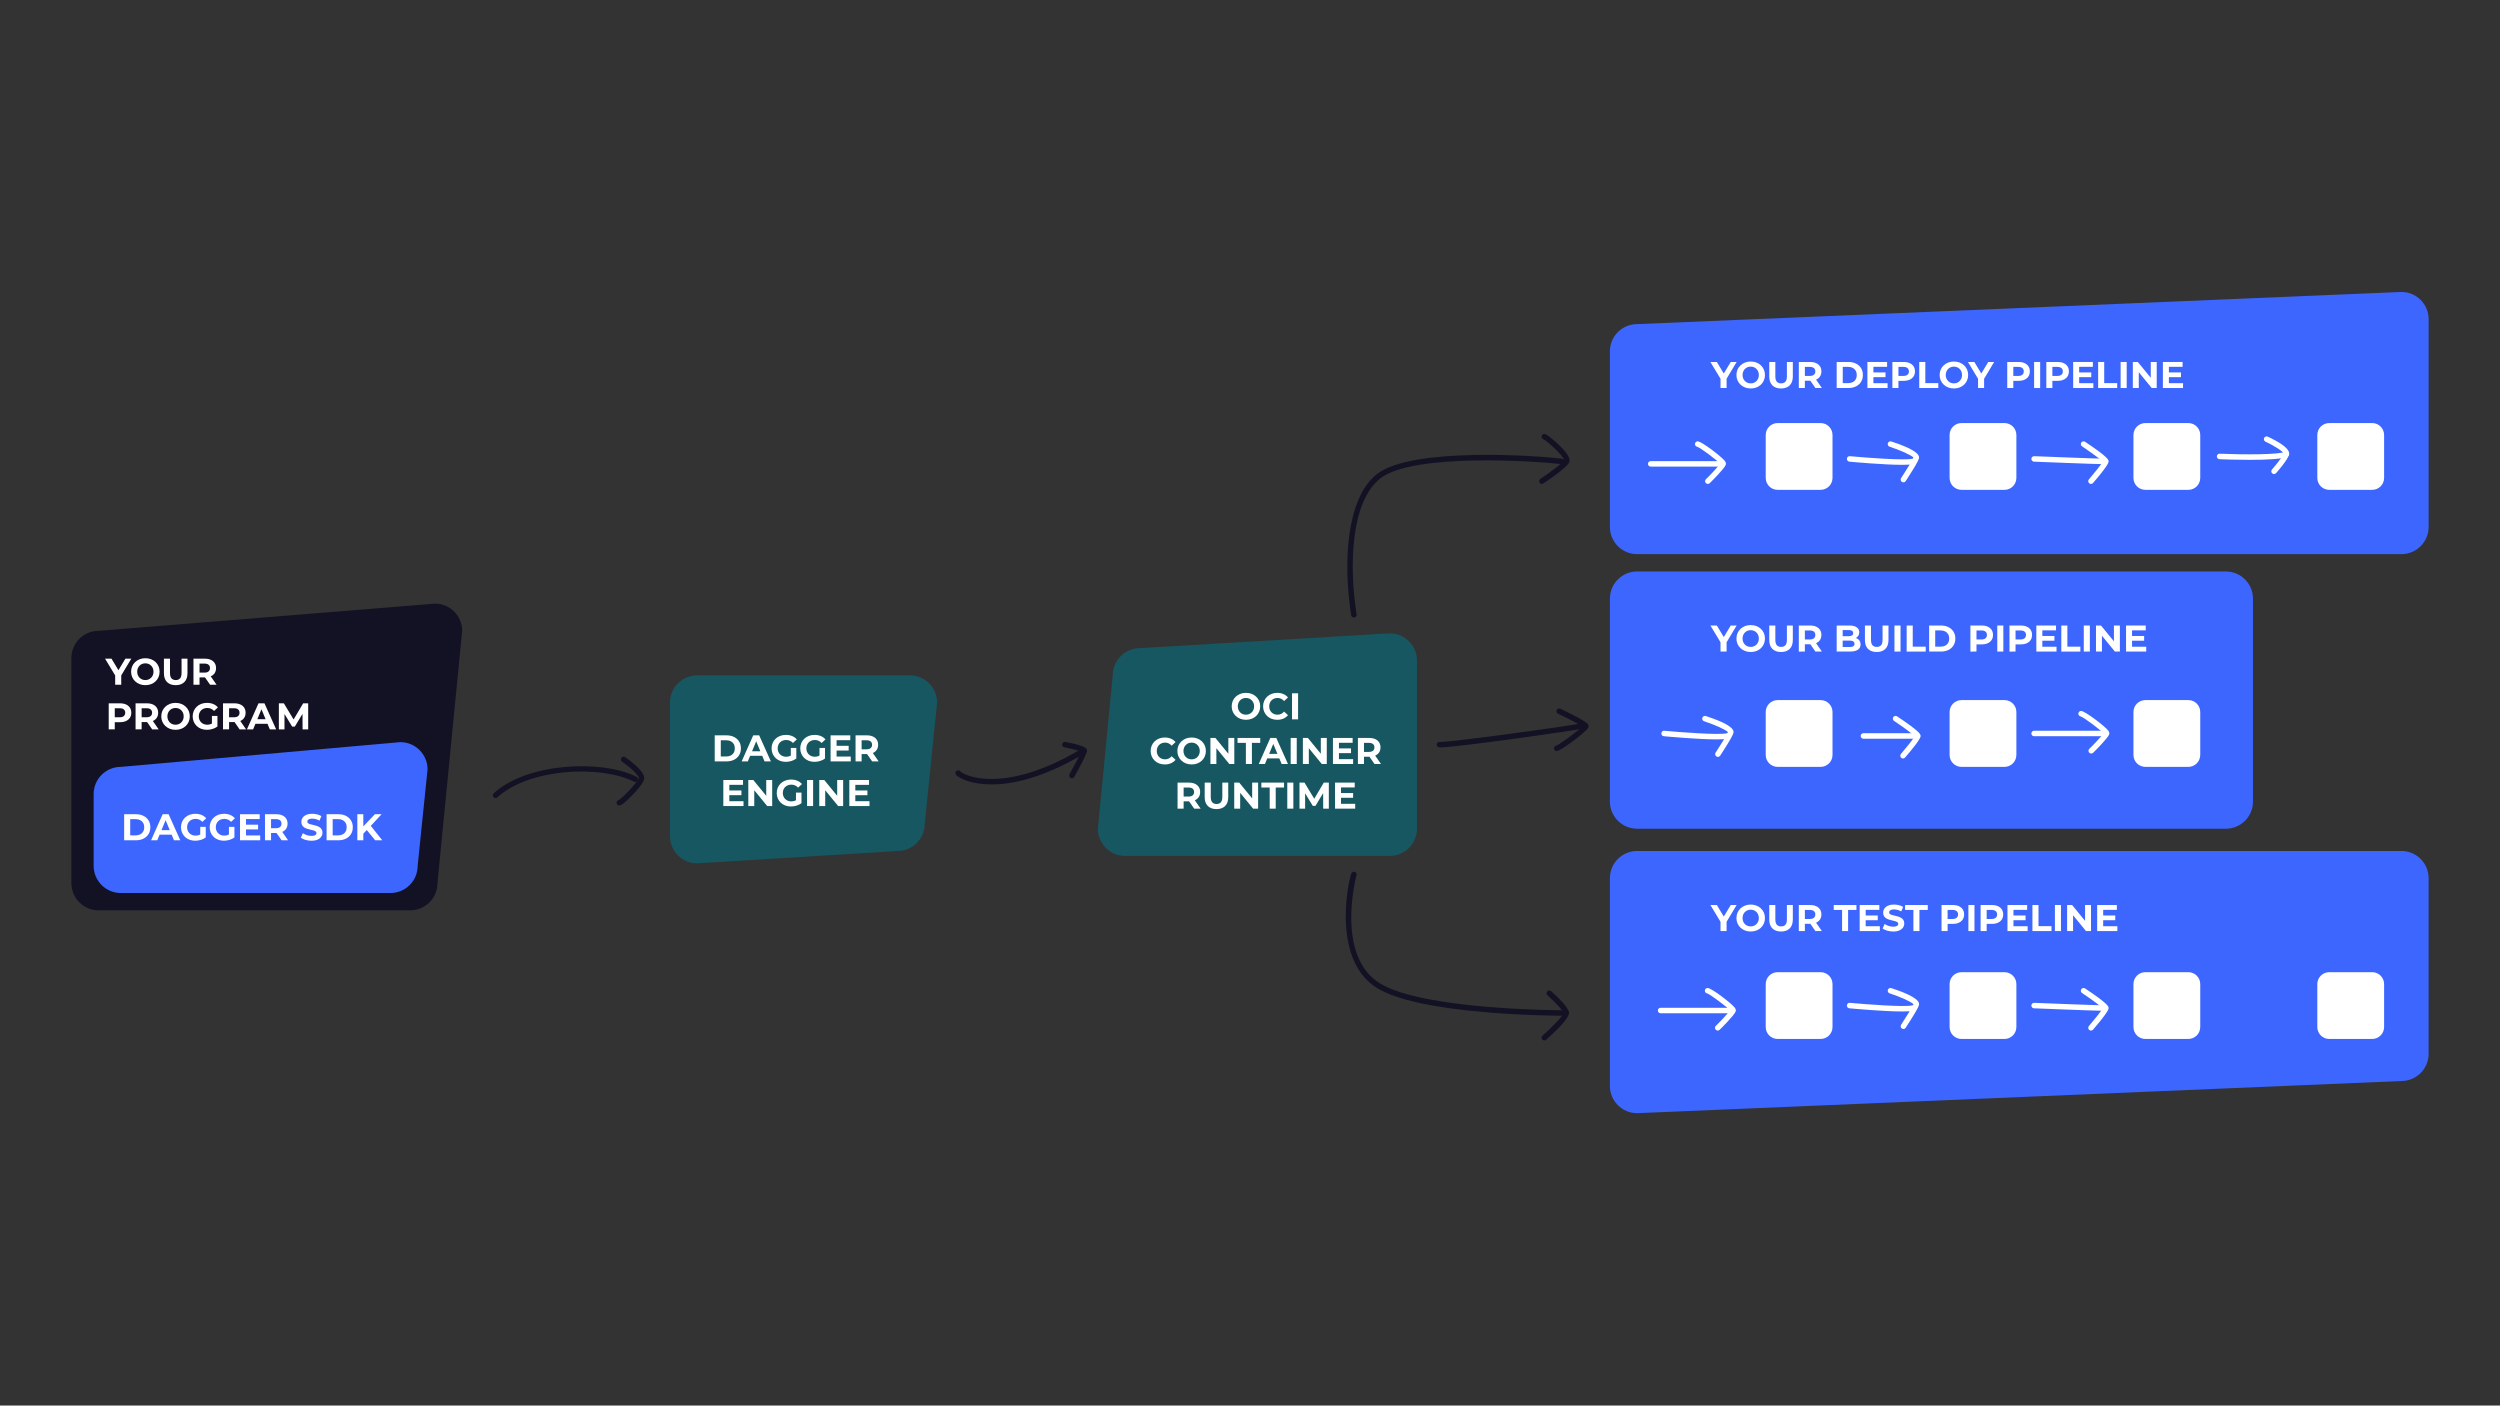 <?xml version="1.0" encoding="UTF-8" standalone="no"?>
<!-- Generator: Adobe Illustrator 27.2.0, SVG Export Plug-In . SVG Version: 6.00 Build 0)  -->

<svg
   version="1.1"
   id="Calque_1"
   x="0px"
   y="0px"
   viewBox="0 0 1366 768"
   style="enable-background:new 0 0 1366 768;"
   xml:space="preserve"
   sodipodi:docname="Dagger_Diagram_SDK_whitbg.svg"
   inkscape:version="1.2.1 (9c6d41e, 2022-07-14)"
   xmlns:inkscape="http://www.inkscape.org/namespaces/inkscape"
   xmlns:sodipodi="http://sodipodi.sourceforge.net/DTD/sodipodi-0.dtd"
   xmlns="http://www.w3.org/2000/svg"
   xmlns:svg="http://www.w3.org/2000/svg"><rect x="0" y="0" width="1366" height="768" fill="#333333" stroke="none"/><defs
   id="defs417" /><sodipodi:namedview
   id="namedview415"
   pagecolor="#ffffff"
   bordercolor="#000000"
   borderopacity="0.25"
   inkscape:showpageshadow="2"
   inkscape:pageopacity="0.0"
   inkscape:pagecheckerboard="0"
   inkscape:deskcolor="#d1d1d1"
   showgrid="false"
   inkscape:zoom="0.73299757"
   inkscape:cx="589.36075"
   inkscape:cy="405.86765"
   inkscape:window-width="1704"
   inkscape:window-height="1027"
   inkscape:window-x="12"
   inkscape:window-y="50"
   inkscape:window-maximized="0"
   inkscape:current-layer="Calque_1" />
<style
   type="text/css"
   id="style2">
	.st0{fill:#FFFFFF;}
	.st1{fill:#3D66FF;}
	.st2{fill:#175761;}
</style>
<g
   id="g6"
   style="fill:#131224;fill-opacity:1">
	<path
   class="st0"
   d="M224.144,497.41H53.881c-8.219,0-14.881-6.663-14.881-14.881V359.569c0-8.219,6.663-14.882,14.881-14.882   l183.777-14.867c8.219,0,14.882,6.663,14.882,14.882l-13.515,137.826C239.025,490.747,232.363,497.41,224.144,497.41z"
   id="path4"
   style="fill:#131224;fill-opacity:1" />
</g>
<g
   id="g30"
   style="fill:#ffffff">
	<path
   d="M62.935,374.13v-5.814l0.752,1.992l-6.283-10.409h3.518l4.798,7.97h-2.013l4.818-7.97h3.212l-6.242,10.409l0.752-1.992   v5.814H62.935z"
   id="path8"
   style="fill:#ffffff" />
	<path
   d="M79.444,374.374c-1.125,0-2.162-0.183-3.111-0.549c-0.949-0.366-1.776-0.881-2.48-1.545s-1.25-1.443-1.636-2.338   c-0.387-0.895-0.58-1.871-0.58-2.928c0-1.071,0.193-2.05,0.58-2.938c0.386-0.888,0.932-1.664,1.636-2.328s1.528-1.179,2.47-1.545   c0.942-0.366,1.976-0.549,3.101-0.549s2.158,0.18,3.101,0.539c0.942,0.359,1.765,0.871,2.47,1.535   c0.705,0.664,1.25,1.443,1.637,2.338s0.579,1.877,0.579,2.948c0,1.057-0.193,2.037-0.579,2.938   c-0.386,0.902-0.932,1.685-1.637,2.349c-0.705,0.664-1.528,1.176-2.47,1.535C81.582,374.194,80.555,374.374,79.444,374.374z    M79.423,371.588c0.637,0,1.223-0.112,1.759-0.335c0.535-0.224,1.006-0.542,1.413-0.956c0.406-0.413,0.722-0.895,0.945-1.443   s0.335-1.162,0.335-1.84s-0.112-1.291-0.335-1.84c-0.224-0.549-0.539-1.03-0.945-1.444c-0.407-0.413-0.878-0.732-1.413-0.956   c-0.536-0.224-1.122-0.335-1.759-0.335s-1.227,0.112-1.769,0.335c-0.542,0.224-1.014,0.542-1.413,0.956   c-0.4,0.414-0.711,0.895-0.936,1.444c-0.224,0.549-0.335,1.162-0.335,1.84s0.112,1.291,0.335,1.84   c0.224,0.549,0.536,1.03,0.936,1.443c0.399,0.414,0.871,0.732,1.413,0.956C78.197,371.477,78.786,371.588,79.423,371.588z"
   id="path10"
   style="fill:#ffffff" />
	<path
   d="M96.013,374.374c-2.02,0-3.599-0.562-4.737-1.688c-1.139-1.125-1.708-2.738-1.708-4.839v-7.949h3.314v7.868   c0,1.342,0.278,2.315,0.833,2.917c0.556,0.604,1.328,0.905,2.318,0.905c1.003,0,1.782-0.301,2.338-0.905   c0.556-0.603,0.833-1.576,0.833-2.917v-7.868h3.233v7.949c0,2.101-0.569,3.714-1.708,4.839   C99.592,373.812,98.019,374.374,96.013,374.374z"
   id="path12"
   style="fill:#ffffff" />
	<path
   d="M105.711,374.13v-14.231h6.16c1.274,0,2.372,0.207,3.294,0.62c0.921,0.414,1.633,1.006,2.134,1.779   s0.752,1.688,0.752,2.745c0,1.071-0.251,1.989-0.752,2.755s-1.213,1.349-2.134,1.749c-0.922,0.4-2.02,0.6-3.294,0.6h-4.351   l1.504-1.423v5.408H105.711z M109.025,369.088l-1.504-1.565h4.167c1.003,0,1.762-0.217,2.277-0.651   c0.515-0.434,0.772-1.043,0.772-1.83s-0.258-1.393-0.772-1.82c-0.515-0.427-1.274-0.64-2.277-0.64h-4.167l1.504-1.565V369.088z    M114.778,374.13l-3.578-5.164h3.538l3.578,5.164H114.778z"
   id="path14"
   style="fill:#ffffff" />
	<path
   d="M59.397,398.527v-14.231h6.16c1.274,0,2.372,0.207,3.294,0.62c0.921,0.414,1.633,1.006,2.134,1.778   c0.501,0.773,0.752,1.688,0.752,2.745c0,1.071-0.251,1.989-0.752,2.755s-1.213,1.359-2.134,1.779c-0.922,0.42-2.02,0.63-3.294,0.63   h-4.351l1.504-1.484v5.408H59.397z M62.711,393.485l-1.504-1.565h4.167c1.003,0,1.762-0.217,2.277-0.65   c0.515-0.434,0.772-1.044,0.772-1.83s-0.258-1.393-0.772-1.819c-0.515-0.428-1.274-0.641-2.277-0.641h-4.167l1.504-1.565V393.485z"
   id="path16"
   style="fill:#ffffff" />
	<path
   d="M74.076,398.527v-14.231h6.16c1.274,0,2.372,0.207,3.294,0.62c0.921,0.414,1.633,1.006,2.134,1.778   c0.501,0.773,0.752,1.688,0.752,2.745c0,1.071-0.251,1.989-0.752,2.755s-1.213,1.349-2.134,1.748c-0.922,0.4-2.02,0.6-3.294,0.6   h-4.351l1.504-1.423v5.408H74.076z M77.39,393.485l-1.504-1.565h4.167c1.003,0,1.762-0.217,2.277-0.65   c0.515-0.434,0.772-1.044,0.772-1.83s-0.258-1.393-0.772-1.819c-0.515-0.428-1.274-0.641-2.277-0.641h-4.167l1.504-1.565V393.485z    M83.144,398.527l-3.578-5.164h3.538l3.578,5.164H83.144z"
   id="path18"
   style="fill:#ffffff" />
	<path
   d="M95.932,398.771c-1.125,0-2.162-0.184-3.111-0.549c-0.949-0.366-1.776-0.881-2.48-1.546   c-0.705-0.663-1.25-1.443-1.636-2.338c-0.387-0.895-0.58-1.87-0.58-2.928c0-1.07,0.193-2.05,0.58-2.938   c0.386-0.888,0.932-1.664,1.636-2.328c0.705-0.663,1.528-1.179,2.47-1.545c0.942-0.366,1.976-0.549,3.101-0.549   s2.158,0.18,3.101,0.539c0.942,0.359,1.765,0.871,2.47,1.535c0.705,0.665,1.25,1.444,1.637,2.339s0.579,1.877,0.579,2.947   c0,1.058-0.193,2.037-0.579,2.938s-0.932,1.684-1.637,2.348c-0.705,0.664-1.528,1.177-2.47,1.535   C98.07,398.592,97.043,398.771,95.932,398.771z M95.912,395.986c0.637,0,1.223-0.112,1.759-0.336   c0.535-0.224,1.006-0.542,1.413-0.955c0.406-0.414,0.722-0.895,0.945-1.444c0.224-0.549,0.335-1.161,0.335-1.84   c0-0.677-0.112-1.291-0.335-1.84s-0.539-1.029-0.945-1.443c-0.407-0.413-0.878-0.731-1.413-0.955   c-0.536-0.224-1.122-0.336-1.759-0.336s-1.227,0.112-1.769,0.336c-0.542,0.224-1.014,0.542-1.413,0.955   c-0.4,0.414-0.711,0.895-0.936,1.443c-0.224,0.549-0.335,1.163-0.335,1.84c0,0.679,0.112,1.291,0.335,1.84   c0.224,0.55,0.536,1.03,0.936,1.444c0.399,0.413,0.871,0.731,1.413,0.955C94.685,395.874,95.274,395.986,95.912,395.986z"
   id="path20"
   style="fill:#ffffff" />
	<path
   d="M113.051,398.771c-1.125,0-2.162-0.18-3.111-0.539c-0.949-0.358-1.769-0.871-2.46-1.535   c-0.691-0.664-1.23-1.443-1.616-2.338c-0.387-0.895-0.58-1.877-0.58-2.948c0-1.07,0.193-2.053,0.58-2.947   c0.386-0.895,0.932-1.674,1.636-2.339c0.705-0.664,1.532-1.175,2.48-1.535c0.949-0.359,1.993-0.539,3.131-0.539   c1.261,0,2.396,0.21,3.406,0.63c1.009,0.419,1.86,1.03,2.551,1.83l-2.094,1.952c-0.529-0.556-1.098-0.966-1.708-1.23   s-1.281-0.396-2.013-0.396c-0.678,0-1.301,0.112-1.871,0.336s-1.061,0.538-1.474,0.945c-0.414,0.406-0.731,0.888-0.956,1.443   c-0.224,0.556-0.335,1.173-0.335,1.85c0,0.651,0.112,1.258,0.335,1.82c0.224,0.562,0.542,1.047,0.956,1.453   c0.414,0.407,0.901,0.726,1.464,0.956s1.183,0.346,1.86,0.346c0.651,0,1.284-0.108,1.901-0.325s1.216-0.576,1.799-1.078   l1.871,2.379c-0.786,0.597-1.688,1.047-2.704,1.352C115.083,398.619,114.067,398.771,113.051,398.771z M115.795,396.535v-5.348   h3.009v5.774L115.795,396.535z"
   id="path22"
   style="fill:#ffffff" />
	<path
   d="M121.854,398.527v-14.231h6.16c1.274,0,2.372,0.207,3.294,0.62c0.921,0.414,1.633,1.006,2.134,1.778   c0.501,0.773,0.752,1.688,0.752,2.745c0,1.071-0.251,1.989-0.752,2.755s-1.213,1.349-2.134,1.748c-0.922,0.4-2.02,0.6-3.294,0.6   h-4.351l1.504-1.423v5.408H121.854z M125.167,393.485l-1.504-1.565h4.167c1.003,0,1.762-0.217,2.277-0.65   c0.515-0.434,0.772-1.044,0.772-1.83s-0.258-1.393-0.772-1.819c-0.515-0.428-1.274-0.641-2.277-0.641h-4.167l1.504-1.565V393.485z    M130.921,398.527l-3.578-5.164h3.538l3.578,5.164H130.921z"
   id="path24"
   style="fill:#ffffff" />
	<path
   d="M134.926,398.527l6.323-14.231h3.253l6.384,14.231h-3.457l-5.225-12.564h1.321l-5.225,12.564H134.926z M138.118,395.478   l0.834-2.501h7.359l0.854,2.501H138.118z"
   id="path26"
   style="fill:#ffffff" />
	<path
   d="M152.37,398.527v-14.231h2.724l6.059,10.043h-1.443l5.937-10.043h2.745v14.231h-3.07l-0.041-9.494h0.61l-4.798,7.97h-1.464   l-4.859-7.97h0.671v9.494H152.37z"
   id="path28"
   style="fill:#ffffff" />
</g>
<g
   id="g34">
	<path
   class="st1"
   d="M1312.119,302.79H894.528c-8.219,0-14.882-6.663-14.882-14.882V191.98c0-8.219,6.663-14.882,14.882-14.882   l417.591-17.57c8.219,0,14.881,6.663,14.881,14.882v113.498C1327,296.128,1320.337,302.79,1312.119,302.79z"
   id="path32" />
</g>
<g
   id="g38">
	<path
   class="st2"
   d="M380.95,369.015h116.201c8.219,0,14.882,6.663,14.882,14.882l-6.758,66.195   c0,8.219-6.663,14.882-14.882,14.882l-109.444,6.758c-8.219,0-14.882-6.663-14.882-14.882v-72.953   C366.068,375.678,372.731,369.015,380.95,369.015z"
   id="path36" />
</g>
<g
   id="g64">
	<path
   class="st0"
   d="M390.524,416.026v-14.231h6.465c1.545,0,2.907,0.295,4.086,0.884c1.179,0.59,2.101,1.417,2.765,2.48   c0.664,1.064,0.996,2.314,0.996,3.751c0,1.438-0.333,2.688-0.996,3.751c-0.665,1.064-1.586,1.892-2.765,2.48   c-1.179,0.59-2.542,0.885-4.086,0.885H390.524z M393.838,413.343h2.989c0.948,0,1.772-0.18,2.47-0.539   c0.698-0.358,1.24-0.874,1.626-1.545s0.579-1.454,0.579-2.349c0-0.907-0.193-1.693-0.579-2.358   c-0.386-0.663-0.929-1.176-1.626-1.534c-0.698-0.359-1.522-0.539-2.47-0.539h-2.989V413.343z"
   id="path40" />
	<path
   class="st0"
   d="M405.243,416.026l6.323-14.231h3.253l6.384,14.231h-3.457l-5.225-12.564h1.321l-5.225,12.564H405.243z    M408.435,412.977l0.834-2.501h7.359l0.854,2.501H408.435z"
   id="path42" />
	<path
   class="st0"
   d="M429.356,416.271c-1.125,0-2.162-0.18-3.111-0.539c-0.949-0.358-1.769-0.871-2.46-1.535   c-0.691-0.664-1.23-1.443-1.616-2.338c-0.387-0.895-0.58-1.877-0.58-2.948c0-1.07,0.193-2.053,0.58-2.947   c0.386-0.895,0.932-1.674,1.636-2.339c0.705-0.663,1.532-1.175,2.48-1.534s1.993-0.539,3.131-0.539c1.261,0,2.396,0.21,3.406,0.63   c1.009,0.421,1.86,1.03,2.551,1.83l-2.094,1.952c-0.529-0.556-1.098-0.966-1.708-1.23s-1.281-0.396-2.013-0.396   c-0.678,0-1.301,0.112-1.871,0.336s-1.061,0.538-1.474,0.945c-0.414,0.406-0.731,0.888-0.956,1.443   c-0.224,0.556-0.335,1.173-0.335,1.85c0,0.651,0.112,1.258,0.335,1.82c0.224,0.562,0.542,1.047,0.956,1.453   c0.414,0.407,0.901,0.726,1.464,0.956s1.183,0.346,1.86,0.346c0.651,0,1.284-0.108,1.901-0.325s1.216-0.576,1.799-1.078   l1.871,2.379c-0.786,0.597-1.688,1.047-2.704,1.352C431.389,416.118,430.372,416.271,429.356,416.271z M432.101,414.034v-5.348   h3.009v5.774L432.101,414.034z"
   id="path44" />
	<path
   class="st0"
   d="M445.031,416.271c-1.125,0-2.162-0.18-3.111-0.539c-0.949-0.358-1.769-0.871-2.46-1.535   c-0.691-0.664-1.23-1.443-1.616-2.338c-0.387-0.895-0.58-1.877-0.58-2.948c0-1.07,0.193-2.053,0.58-2.947   c0.386-0.895,0.932-1.674,1.636-2.339c0.705-0.663,1.532-1.175,2.48-1.534s1.993-0.539,3.131-0.539c1.261,0,2.396,0.21,3.406,0.63   c1.009,0.421,1.86,1.03,2.551,1.83l-2.094,1.952c-0.529-0.556-1.098-0.966-1.708-1.23s-1.281-0.396-2.013-0.396   c-0.678,0-1.301,0.112-1.871,0.336s-1.061,0.538-1.474,0.945c-0.414,0.406-0.731,0.888-0.956,1.443   c-0.224,0.556-0.335,1.173-0.335,1.85c0,0.651,0.112,1.258,0.335,1.82c0.224,0.562,0.542,1.047,0.956,1.453   c0.414,0.407,0.901,0.726,1.464,0.956s1.183,0.346,1.86,0.346c0.651,0,1.284-0.108,1.901-0.325s1.216-0.576,1.799-1.078   l1.871,2.379c-0.786,0.597-1.688,1.047-2.704,1.352C447.064,416.118,446.047,416.271,445.031,416.271z M447.776,414.034v-5.348   h3.009v5.774L447.776,414.034z"
   id="path46" />
	<path
   class="st0"
   d="M457.107,413.384h7.746v2.643h-11.02v-14.231h10.755v2.643h-7.481V413.384z M456.863,407.508h6.852v2.582   h-6.852V407.508z"
   id="path48" />
	<path
   class="st0"
   d="M467.476,416.026v-14.231h6.16c1.274,0,2.372,0.207,3.294,0.62c0.921,0.413,1.633,1.006,2.134,1.778   c0.501,0.773,0.752,1.688,0.752,2.745c0,1.071-0.251,1.989-0.752,2.755s-1.213,1.349-2.134,1.748c-0.922,0.4-2.02,0.6-3.294,0.6   h-4.351l1.504-1.423v5.408H467.476z M470.79,410.984l-1.504-1.565h4.167c1.003,0,1.762-0.217,2.277-0.65   c0.515-0.434,0.772-1.044,0.772-1.83s-0.258-1.393-0.772-1.819c-0.515-0.428-1.274-0.641-2.277-0.641h-4.167l1.504-1.565V410.984z    M476.543,416.026l-3.578-5.164h3.538l3.578,5.164H476.543z"
   id="path50" />
	<path
   class="st0"
   d="M398.504,437.781h7.746v2.643h-11.02v-14.231h10.755v2.643h-7.481V437.781z M398.26,431.905h6.852v2.582   h-6.852V431.905z"
   id="path52" />
	<path
   class="st0"
   d="M408.873,440.424v-14.231h2.724l8.397,10.246h-1.322v-10.246h3.253v14.231h-2.724l-8.396-10.247h1.321v10.247   H408.873z"
   id="path54" />
	<path
   class="st0"
   d="M432.172,440.668c-1.125,0-2.162-0.18-3.111-0.539c-0.949-0.358-1.769-0.871-2.46-1.535   c-0.691-0.664-1.23-1.443-1.616-2.338c-0.387-0.895-0.58-1.877-0.58-2.948c0-1.07,0.193-2.053,0.58-2.947   c0.386-0.895,0.932-1.674,1.636-2.339c0.705-0.663,1.532-1.175,2.48-1.534s1.993-0.539,3.131-0.539c1.261,0,2.396,0.21,3.406,0.63   c1.009,0.421,1.86,1.03,2.551,1.83l-2.094,1.952c-0.529-0.556-1.098-0.966-1.708-1.23s-1.281-0.396-2.013-0.396   c-0.678,0-1.301,0.112-1.871,0.336s-1.061,0.538-1.474,0.945c-0.414,0.406-0.731,0.888-0.956,1.443   c-0.224,0.556-0.335,1.173-0.335,1.85c0,0.651,0.112,1.258,0.335,1.82c0.224,0.562,0.542,1.047,0.956,1.453   c0.414,0.407,0.901,0.726,1.464,0.956s1.183,0.346,1.86,0.346c0.651,0,1.284-0.108,1.901-0.325s1.216-0.576,1.799-1.078   l1.871,2.379c-0.786,0.597-1.688,1.047-2.704,1.352C434.205,440.516,433.188,440.668,432.172,440.668z M434.917,438.432v-5.348   h3.009v5.774L434.917,438.432z"
   id="path56" />
	<path
   class="st0"
   d="M440.975,440.424v-14.231h3.314v14.231H440.975z"
   id="path58" />
	<path
   class="st0"
   d="M447.644,440.424v-14.231h2.724l8.397,10.246h-1.322v-10.246h3.253v14.231h-2.724l-8.396-10.247h1.321v10.247   H447.644z"
   id="path60" />
	<path
   class="st0"
   d="M467.344,437.781h7.746v2.643h-11.02v-14.231h10.755v2.643h-7.481V437.781z M467.1,431.905h6.852v2.582H467.1   V431.905z"
   id="path62" />
</g>
<g
   id="g68">
	<path
   class="st2"
   d="M759.346,467.676H614.763c-8.219,0-14.881-6.663-14.881-14.882l8.109-83.765   c0-8.219,6.663-14.881,14.881-14.881l136.474-8.109c8.219,0,14.881,6.663,14.881,14.882v91.874   C774.228,461.013,767.565,467.676,759.346,467.676z"
   id="path66" />
</g>
<g
   id="g108">
	<path
   class="st0"
   d="M680.809,393.296c-1.125,0-2.162-0.184-3.111-0.549c-0.949-0.366-1.776-0.881-2.48-1.546   c-0.705-0.663-1.25-1.443-1.636-2.338c-0.387-0.895-0.58-1.87-0.58-2.928c0-1.07,0.193-2.049,0.58-2.938   c0.386-0.888,0.932-1.664,1.636-2.328s1.528-1.179,2.47-1.545c0.942-0.366,1.976-0.549,3.101-0.549s2.158,0.18,3.101,0.539   c0.941,0.359,1.766,0.871,2.471,1.535c0.704,0.664,1.25,1.443,1.637,2.338c0.386,0.895,0.578,1.877,0.578,2.948   c0,1.058-0.192,2.037-0.578,2.938c-0.387,0.901-0.933,1.684-1.637,2.348c-0.705,0.664-1.529,1.177-2.471,1.535   C682.946,393.116,681.92,393.296,680.809,393.296z M680.788,390.511c0.637,0,1.223-0.112,1.759-0.336   c0.535-0.224,1.006-0.542,1.413-0.955c0.406-0.414,0.722-0.895,0.945-1.444c0.224-0.549,0.335-1.161,0.335-1.84   c0-0.677-0.111-1.291-0.335-1.839c-0.224-0.549-0.539-1.03-0.945-1.444c-0.407-0.413-0.878-0.732-1.413-0.956   c-0.536-0.224-1.122-0.335-1.759-0.335s-1.227,0.112-1.769,0.335c-0.542,0.224-1.014,0.542-1.413,0.956   c-0.4,0.414-0.711,0.895-0.936,1.444c-0.224,0.549-0.335,1.163-0.335,1.839c0,0.679,0.112,1.291,0.335,1.84   c0.224,0.55,0.536,1.03,0.936,1.444c0.399,0.413,0.871,0.731,1.413,0.955C679.562,390.398,680.151,390.511,680.788,390.511z"
   id="path70" />
	<path
   class="st0"
   d="M697.866,393.296c-1.099,0-2.118-0.18-3.06-0.539c-0.943-0.358-1.76-0.871-2.45-1.535   c-0.691-0.664-1.229-1.443-1.616-2.338s-0.58-1.877-0.58-2.948c0-1.07,0.193-2.053,0.58-2.948s0.928-1.674,1.627-2.338   c0.697-0.664,1.518-1.176,2.459-1.535c0.942-0.359,1.963-0.539,3.061-0.539c1.232,0,2.352,0.213,3.354,0.64   c1.004,0.427,1.844,1.054,2.521,1.881l-2.135,1.952c-0.475-0.556-1.014-0.976-1.616-1.26s-1.257-0.427-1.962-0.427   c-0.664,0-1.273,0.112-1.83,0.335c-0.556,0.224-1.037,0.539-1.443,0.945c-0.406,0.407-0.721,0.888-0.945,1.444   c-0.224,0.556-0.336,1.173-0.336,1.85c0,0.679,0.112,1.295,0.336,1.851c0.225,0.556,0.539,1.037,0.945,1.443   s0.888,0.722,1.443,0.945c0.557,0.224,1.166,0.336,1.83,0.336c0.705,0,1.359-0.146,1.962-0.438   c0.603-0.291,1.142-0.715,1.616-1.271l2.135,1.951c-0.678,0.827-1.518,1.458-2.521,1.892   C700.238,393.079,699.113,393.296,697.866,393.296z"
   id="path72" />
	<path
   class="st0"
   d="M705.957,393.052V378.82h3.314v14.231H705.957z"
   id="path74" />
	<path
   class="st0"
   d="M636.426,417.693c-1.098,0-2.118-0.18-3.06-0.539c-0.942-0.358-1.759-0.871-2.45-1.535   c-0.691-0.664-1.23-1.443-1.616-2.338c-0.387-0.895-0.58-1.877-0.58-2.948c0-1.07,0.193-2.053,0.58-2.947   c0.386-0.895,0.928-1.674,1.626-2.339c0.698-0.663,1.518-1.175,2.46-1.534c0.942-0.359,1.962-0.539,3.06-0.539   c1.233,0,2.352,0.214,3.354,0.641s1.843,1.054,2.521,1.88l-2.135,1.952c-0.475-0.556-1.014-0.976-1.617-1.261   c-0.603-0.284-1.257-0.427-1.962-0.427c-0.664,0-1.274,0.112-1.83,0.336c-0.556,0.224-1.037,0.538-1.443,0.945   c-0.407,0.406-0.722,0.888-0.946,1.443c-0.224,0.556-0.335,1.173-0.335,1.85c0,0.679,0.112,1.295,0.335,1.851   c0.224,0.556,0.539,1.037,0.946,1.443c0.406,0.406,0.887,0.722,1.443,0.945c0.556,0.224,1.166,0.336,1.83,0.336   c0.705,0,1.359-0.146,1.962-0.438c0.603-0.291,1.142-0.715,1.617-1.271l2.135,1.951c-0.678,0.827-1.519,1.458-2.521,1.892   S637.673,417.693,636.426,417.693z"
   id="path76" />
	<path
   class="st0"
   d="M651.125,417.693c-1.125,0-2.162-0.184-3.111-0.549c-0.949-0.366-1.776-0.881-2.48-1.546   c-0.705-0.663-1.25-1.443-1.636-2.338c-0.387-0.895-0.58-1.87-0.58-2.928c0-1.07,0.193-2.05,0.58-2.938   c0.386-0.888,0.932-1.664,1.636-2.328s1.528-1.179,2.47-1.545s1.976-0.549,3.101-0.549s2.158,0.18,3.101,0.539   c0.942,0.359,1.765,0.871,2.47,1.534c0.705,0.665,1.25,1.444,1.637,2.339s0.579,1.877,0.579,2.947c0,1.058-0.193,2.037-0.579,2.938   s-0.932,1.684-1.637,2.348c-0.705,0.664-1.528,1.177-2.47,1.535C653.263,417.514,652.236,417.693,651.125,417.693z    M651.104,414.908c0.637,0,1.223-0.112,1.759-0.336c0.535-0.224,1.006-0.542,1.413-0.955c0.406-0.414,0.722-0.895,0.945-1.444   c0.224-0.549,0.335-1.161,0.335-1.84c0-0.677-0.112-1.291-0.335-1.84s-0.539-1.029-0.945-1.443   c-0.407-0.413-0.878-0.731-1.413-0.955c-0.536-0.224-1.122-0.336-1.759-0.336s-1.227,0.112-1.769,0.336   c-0.542,0.224-1.014,0.542-1.413,0.955c-0.4,0.414-0.711,0.895-0.936,1.443c-0.224,0.549-0.335,1.163-0.335,1.84   c0,0.679,0.112,1.291,0.335,1.84c0.224,0.55,0.536,1.03,0.936,1.444c0.399,0.413,0.871,0.731,1.413,0.955   C649.878,414.796,650.467,414.908,651.104,414.908z"
   id="path78" />
	<path
   class="st0"
   d="M661.372,417.449v-14.231h2.724l8.397,10.246h-1.322v-10.246h3.253v14.231H671.7l-8.396-10.247h1.321v10.247   H661.372z"
   id="path80" />
	<path
   class="st0"
   d="M680.747,417.449v-11.548h-4.554v-2.684h12.402v2.684h-4.555v11.548H680.747z"
   id="path82" />
	<path
   class="st0"
   d="M687.781,417.449l6.324-14.231h3.252l6.385,14.231h-3.457l-5.225-12.564h1.321l-5.226,12.564H687.781z    M690.974,414.399l0.834-2.501h7.359l0.854,2.501H690.974z"
   id="path84" />
	<path
   class="st0"
   d="M705.226,417.449v-14.231h3.313v14.231H705.226z"
   id="path86" />
	<path
   class="st0"
   d="M711.895,417.449v-14.231h2.724l8.397,10.246h-1.322v-10.246h3.254v14.231h-2.725l-8.396-10.247h1.32v10.247   H711.895z"
   id="path88" />
	<path
   class="st0"
   d="M731.595,414.807h7.746v2.643h-11.02v-14.231h10.755v2.643h-7.481V414.807z M731.351,408.931h6.852v2.582   h-6.852V408.931z"
   id="path90" />
	<path
   class="st0"
   d="M741.963,417.449v-14.231h6.16c1.274,0,2.372,0.207,3.294,0.62c0.921,0.413,1.633,1.006,2.135,1.778   c0.501,0.773,0.752,1.688,0.752,2.745c0,1.071-0.251,1.989-0.752,2.755c-0.502,0.766-1.214,1.349-2.135,1.748   c-0.922,0.4-2.02,0.6-3.294,0.6h-4.351l1.504-1.423v5.408H741.963z M745.276,412.407l-1.504-1.565h4.168   c1.003,0,1.762-0.217,2.276-0.65c0.516-0.434,0.773-1.044,0.773-1.83s-0.258-1.393-0.773-1.819   c-0.515-0.428-1.273-0.641-2.276-0.641h-4.168l1.504-1.565V412.407z M751.03,417.449l-3.578-5.164h3.538l3.578,5.164H751.03z"
   id="path92" />
	<path
   class="st0"
   d="M643.42,441.846v-14.231h6.16c1.274,0,2.372,0.207,3.294,0.62c0.921,0.413,1.633,1.006,2.134,1.778   c0.501,0.773,0.752,1.688,0.752,2.745c0,1.071-0.251,1.989-0.752,2.755s-1.213,1.349-2.134,1.748c-0.922,0.4-2.02,0.6-3.294,0.6   h-4.351l1.504-1.423v5.408H643.42z M646.734,436.804l-1.504-1.565h4.167c1.003,0,1.762-0.217,2.277-0.65   c0.515-0.434,0.772-1.044,0.772-1.83s-0.258-1.393-0.772-1.819c-0.515-0.428-1.274-0.641-2.277-0.641h-4.167l1.504-1.565V436.804z    M652.487,441.846l-3.578-5.164h3.538l3.578,5.164H652.487z"
   id="path94" />
	<path
   class="st0"
   d="M664.686,442.09c-2.02,0-3.599-0.562-4.737-1.688c-1.139-1.125-1.708-2.738-1.708-4.839v-7.949h3.314v7.868   c0,1.342,0.278,2.314,0.833,2.917c0.556,0.604,1.328,0.905,2.318,0.905c1.003,0,1.782-0.302,2.338-0.905   c0.556-0.603,0.833-1.575,0.833-2.917v-7.868h3.233v7.949c0,2.101-0.569,3.714-1.708,4.839   C668.264,441.527,666.691,442.09,664.686,442.09z"
   id="path96" />
	<path
   class="st0"
   d="M674.383,441.846v-14.231h2.724l8.396,10.246h-1.321v-10.246h3.253v14.231h-2.725l-8.396-10.247h1.321v10.247   H674.383z"
   id="path98" />
	<path
   class="st0"
   d="M693.759,441.846v-11.548h-4.554v-2.684h12.402v2.684h-4.555v11.548H693.759z"
   id="path100" />
	<path
   class="st0"
   d="M703.375,441.846v-14.231h3.314v14.231H703.375z"
   id="path102" />
	<path
   class="st0"
   d="M710.043,441.846v-14.231h2.725l6.059,10.043h-1.443l5.937-10.043h2.745v14.231h-3.07l-0.041-9.494h0.611   l-4.799,7.97h-1.464l-4.859-7.97h0.671v9.494H710.043z"
   id="path104" />
	<path
   class="st0"
   d="M732.732,439.203h7.746v2.643h-11.02v-14.231h10.755v2.643h-7.481V439.203z M732.488,433.327h6.852v2.582   h-6.852V433.327z"
   id="path106" />
</g>
<g
   id="g112">
	<path
   class="st1"
   d="M213.332,487.949H66.045c-8.219,0-14.881-6.663-14.881-14.882v-39.165c0-8.219,6.663-14.882,14.881-14.882   l152.692-13.515c8.219,0,14.881,6.663,14.881,14.881l-5.406,52.68C228.213,481.286,221.55,487.949,213.332,487.949z"
   id="path110" />
</g>
<g
   id="g132">
	<path
   class="st0"
   d="M67.834,459.128v-14.231h6.465c1.545,0,2.907,0.295,4.086,0.884c1.179,0.59,2.101,1.417,2.765,2.48   c0.664,1.064,0.996,2.314,0.996,3.751c0,1.438-0.333,2.688-0.996,3.751c-0.665,1.064-1.586,1.892-2.765,2.48   c-1.179,0.59-2.542,0.885-4.086,0.885H67.834z M71.148,456.444h2.989c0.948,0,1.772-0.18,2.47-0.539   c0.698-0.358,1.24-0.874,1.626-1.545s0.579-1.454,0.579-2.349c0-0.907-0.193-1.693-0.579-2.358   c-0.386-0.663-0.929-1.176-1.626-1.534c-0.698-0.359-1.522-0.539-2.47-0.539h-2.989V456.444z"
   id="path114" />
	<path
   class="st0"
   d="M82.553,459.128l6.323-14.231h3.253l6.384,14.231h-3.457l-5.225-12.564h1.321l-5.225,12.564H82.553z    M85.745,456.078l0.834-2.501h7.359l0.854,2.501H85.745z"
   id="path116" />
	<path
   class="st0"
   d="M106.666,459.372c-1.125,0-2.162-0.18-3.111-0.539c-0.949-0.358-1.769-0.871-2.46-1.535   c-0.691-0.664-1.23-1.443-1.616-2.338c-0.387-0.895-0.58-1.877-0.58-2.948c0-1.07,0.193-2.053,0.58-2.947   c0.386-0.895,0.932-1.674,1.636-2.339c0.705-0.663,1.532-1.175,2.48-1.534s1.993-0.539,3.131-0.539c1.261,0,2.396,0.21,3.406,0.63   c1.009,0.421,1.86,1.03,2.551,1.83l-2.094,1.952c-0.529-0.556-1.098-0.966-1.708-1.23s-1.281-0.396-2.013-0.396   c-0.678,0-1.301,0.112-1.871,0.336s-1.061,0.538-1.474,0.945c-0.414,0.406-0.731,0.888-0.956,1.443   c-0.224,0.556-0.335,1.173-0.335,1.85c0,0.651,0.112,1.258,0.335,1.82c0.224,0.562,0.542,1.047,0.956,1.453   c0.414,0.407,0.901,0.726,1.464,0.956s1.183,0.346,1.86,0.346c0.651,0,1.284-0.108,1.901-0.325s1.216-0.576,1.799-1.078   l1.871,2.379c-0.786,0.597-1.688,1.047-2.704,1.352C108.699,459.22,107.682,459.372,106.666,459.372z M109.411,457.136v-5.348   h3.009v5.774L109.411,457.136z"
   id="path118" />
	<path
   class="st0"
   d="M122.341,459.372c-1.125,0-2.162-0.18-3.111-0.539c-0.949-0.358-1.769-0.871-2.46-1.535   c-0.691-0.664-1.23-1.443-1.616-2.338c-0.387-0.895-0.58-1.877-0.58-2.948c0-1.07,0.193-2.053,0.58-2.947   c0.386-0.895,0.932-1.674,1.636-2.339c0.705-0.663,1.532-1.175,2.48-1.534s1.993-0.539,3.131-0.539c1.261,0,2.396,0.21,3.406,0.63   c1.009,0.421,1.86,1.03,2.551,1.83l-2.094,1.952c-0.529-0.556-1.098-0.966-1.708-1.23s-1.281-0.396-2.013-0.396   c-0.678,0-1.301,0.112-1.871,0.336s-1.061,0.538-1.474,0.945c-0.414,0.406-0.731,0.888-0.956,1.443   c-0.224,0.556-0.335,1.173-0.335,1.85c0,0.651,0.112,1.258,0.335,1.82c0.224,0.562,0.542,1.047,0.956,1.453   c0.414,0.407,0.901,0.726,1.464,0.956s1.183,0.346,1.86,0.346c0.651,0,1.284-0.108,1.901-0.325s1.216-0.576,1.799-1.078   l1.871,2.379c-0.786,0.597-1.688,1.047-2.704,1.352C124.374,459.22,123.357,459.372,122.341,459.372z M125.086,457.136v-5.348   h3.009v5.774L125.086,457.136z"
   id="path120" />
	<path
   class="st0"
   d="M134.417,456.485h7.746v2.643h-11.02v-14.231h10.755v2.643h-7.481V456.485z M134.173,450.609h6.852v2.582   h-6.852V450.609z"
   id="path122" />
	<path
   class="st0"
   d="M144.786,459.128v-14.231h6.16c1.274,0,2.372,0.207,3.294,0.62c0.921,0.413,1.633,1.006,2.134,1.778   c0.501,0.773,0.752,1.688,0.752,2.745c0,1.071-0.251,1.989-0.752,2.755s-1.213,1.349-2.134,1.748c-0.922,0.4-2.02,0.6-3.294,0.6   h-4.351l1.504-1.423v5.408H144.786z M148.1,454.086l-1.504-1.565h4.167c1.003,0,1.762-0.217,2.277-0.65   c0.515-0.434,0.772-1.044,0.772-1.83s-0.258-1.393-0.772-1.819c-0.515-0.428-1.274-0.641-2.277-0.641h-4.167l1.504-1.565V454.086z    M153.854,459.128l-3.578-5.164h3.538l3.578,5.164H153.854z"
   id="path124" />
	<path
   class="st0"
   d="M170.179,459.372c-1.138,0-2.233-0.152-3.283-0.458c-1.051-0.305-1.895-0.701-2.531-1.189l1.118-2.479   c0.596,0.434,1.314,0.789,2.155,1.067c0.84,0.277,1.687,0.416,2.541,0.416c0.651,0,1.176-0.067,1.576-0.203   c0.4-0.135,0.694-0.315,0.884-0.539s0.285-0.484,0.285-0.782c0-0.379-0.149-0.681-0.447-0.904s-0.695-0.407-1.189-0.55   c-0.495-0.142-1.034-0.277-1.617-0.406s-1.169-0.284-1.758-0.468c-0.59-0.183-1.132-0.427-1.626-0.731   c-0.495-0.306-0.888-0.705-1.179-1.2c-0.292-0.494-0.438-1.114-0.438-1.86c0-0.812,0.217-1.555,0.651-2.226   c0.434-0.671,1.094-1.206,1.982-1.606c0.887-0.399,2.002-0.6,3.344-0.6c0.895,0,1.779,0.108,2.653,0.325   c0.874,0.217,1.637,0.528,2.287,0.936l-1.037,2.48c-0.637-0.366-1.294-0.641-1.972-0.824c-0.678-0.183-1.329-0.274-1.952-0.274   c-0.65,0-1.172,0.071-1.565,0.214s-0.681,0.336-0.864,0.579c-0.183,0.244-0.275,0.516-0.275,0.813c0,0.38,0.149,0.685,0.448,0.915   c0.298,0.23,0.691,0.41,1.179,0.539c0.488,0.129,1.03,0.257,1.627,0.386c0.596,0.129,1.186,0.288,1.769,0.478   c0.583,0.19,1.118,0.431,1.606,0.723c0.488,0.291,0.885,0.685,1.189,1.179c0.305,0.495,0.458,1.108,0.458,1.84   c0,0.8-0.22,1.532-0.661,2.196c-0.441,0.664-1.108,1.199-2.003,1.605C172.639,459.169,171.521,459.372,170.179,459.372z"
   id="path126" />
	<path
   class="st0"
   d="M178.453,459.128v-14.231h6.465c1.545,0,2.907,0.295,4.086,0.884c1.179,0.59,2.101,1.417,2.765,2.48   c0.664,1.064,0.996,2.314,0.996,3.751c0,1.438-0.333,2.688-0.996,3.751c-0.665,1.064-1.586,1.892-2.765,2.48   c-1.179,0.59-2.542,0.885-4.086,0.885H178.453z M181.767,456.444h2.989c0.948,0,1.772-0.18,2.47-0.539   c0.698-0.358,1.24-0.874,1.626-1.545s0.579-1.454,0.579-2.349c0-0.907-0.193-1.693-0.579-2.358   c-0.386-0.663-0.929-1.176-1.626-1.534c-0.698-0.359-1.522-0.539-2.47-0.539h-2.989V456.444z"
   id="path128" />
	<path
   class="st0"
   d="M195.247,459.128v-14.231h3.273v14.231H195.247z M198.174,455.875l-0.163-3.802l6.811-7.177h3.66l-6.12,6.607   l-1.871,1.952L198.174,455.875z M204.985,459.128l-5.062-6.181l2.155-2.358l6.771,8.539H204.985z"
   id="path130" />
</g>
<g
   id="g136">
	<path
   class="st0"
   d="M994.767,267.651h-23.458c-3.599,0-6.517-2.918-6.517-6.517v-23.458c0-3.599,2.918-6.517,6.517-6.517h23.458   c3.599,0,6.517,2.918,6.517,6.517v23.458C1001.283,264.733,998.366,267.651,994.767,267.651z"
   id="path134" />
</g>
<g
   id="g140">
	<path
   class="st0"
   d="M1095.23,267.651h-23.458c-3.599,0-6.516-2.918-6.516-6.517v-23.458c0-3.599,2.917-6.517,6.516-6.517h23.458   c3.599,0,6.517,2.918,6.517,6.517v23.458C1101.746,264.733,1098.829,267.651,1095.23,267.651z"
   id="path138" />
</g>
<g
   id="g144">
	<path
   class="st0"
   d="M1195.693,267.651h-23.458c-3.599,0-6.517-2.918-6.517-6.517v-23.458c0-3.599,2.918-6.517,6.517-6.517h23.458   c3.599,0,6.516,2.918,6.516,6.517v23.458C1202.209,264.733,1199.292,267.651,1195.693,267.651z"
   id="path142" />
</g>
<g
   id="g148">
	<path
   class="st0"
   d="M1296.156,267.651h-23.458c-3.599,0-6.517-2.918-6.517-6.517v-23.458c0-3.599,2.918-6.517,6.517-6.517h23.458   c3.599,0,6.517,2.918,6.517,6.517v23.458C1302.673,264.733,1299.755,267.651,1296.156,267.651z"
   id="path146" />
</g>
<g
   id="g152">
	<path
   class="st1"
   d="M894.528,464.973h417.591c8.219,0,14.881,6.663,14.881,14.881v95.929c0,8.219-6.663,14.881-14.881,14.881   l-417.591,17.57c-8.219,0-14.882-6.663-14.882-14.882V479.854C879.646,471.636,886.309,464.973,894.528,464.973z"
   id="path150" />
</g>
<g
   id="g186">
	<path
   class="st0"
   d="M940.091,508.736v-5.814l0.753,1.992l-6.282-10.409h3.517l4.799,7.97h-2.013l4.818-7.97h3.212l-6.241,10.409   l0.752-1.992v5.814H940.091z"
   id="path154" />
	<path
   class="st0"
   d="M956.6,508.98c-1.125,0-2.162-0.184-3.11-0.549c-0.949-0.366-1.775-0.881-2.48-1.546   c-0.705-0.663-1.25-1.443-1.637-2.338c-0.386-0.895-0.579-1.87-0.579-2.928c0-1.07,0.193-2.05,0.579-2.938   c0.387-0.888,0.932-1.664,1.637-2.328s1.528-1.179,2.471-1.545c0.941-0.366,1.975-0.549,3.101-0.549c1.124,0,2.158,0.18,3.1,0.539   c0.942,0.359,1.766,0.871,2.471,1.534c0.704,0.665,1.25,1.444,1.637,2.339c0.386,0.895,0.579,1.877,0.579,2.947   c0,1.058-0.193,2.037-0.579,2.938c-0.387,0.901-0.933,1.684-1.637,2.348c-0.705,0.664-1.528,1.177-2.471,1.535   C958.738,508.801,957.711,508.98,956.6,508.98z M956.58,506.195c0.637,0,1.223-0.112,1.758-0.336   c0.536-0.224,1.007-0.542,1.413-0.955c0.407-0.414,0.722-0.895,0.945-1.444c0.224-0.549,0.336-1.161,0.336-1.84   c0-0.677-0.112-1.291-0.336-1.84s-0.538-1.029-0.945-1.443c-0.406-0.413-0.877-0.731-1.413-0.955   c-0.535-0.224-1.121-0.336-1.758-0.336c-0.638,0-1.228,0.112-1.77,0.336s-1.013,0.542-1.413,0.955   c-0.399,0.414-0.711,0.895-0.935,1.443s-0.336,1.163-0.336,1.84c0,0.679,0.112,1.291,0.336,1.84c0.224,0.55,0.535,1.03,0.935,1.444   c0.4,0.413,0.871,0.731,1.413,0.955S955.942,506.195,956.58,506.195z"
   id="path156" />
	<path
   class="st0"
   d="M973.17,508.98c-2.021,0-3.599-0.562-4.737-1.688s-1.708-2.738-1.708-4.839v-7.949h3.314v7.868   c0,1.342,0.277,2.314,0.833,2.917c0.556,0.604,1.328,0.905,2.317,0.905c1.003,0,1.782-0.302,2.339-0.905   c0.556-0.603,0.833-1.575,0.833-2.917v-7.868h3.232v7.949c0,2.101-0.569,3.714-1.707,4.839   C976.748,508.418,975.176,508.98,973.17,508.98z"
   id="path158" />
	<path
   class="st0"
   d="M982.867,508.736v-14.231h6.16c1.274,0,2.372,0.207,3.294,0.62c0.921,0.413,1.633,1.006,2.135,1.778   c0.501,0.773,0.752,1.688,0.752,2.745c0,1.071-0.251,1.989-0.752,2.755c-0.502,0.766-1.214,1.349-2.135,1.748   c-0.922,0.4-2.02,0.6-3.294,0.6h-4.351l1.504-1.423v5.408H982.867z M986.181,503.694l-1.504-1.565h4.168   c1.003,0,1.762-0.217,2.276-0.65c0.516-0.434,0.773-1.044,0.773-1.83s-0.258-1.393-0.773-1.819   c-0.515-0.428-1.273-0.641-2.276-0.641h-4.168l1.504-1.565V503.694z M991.935,508.736l-3.578-5.164h3.538l3.578,5.164H991.935z"
   id="path160" />
	<path
   class="st0"
   d="M1006.512,508.736v-11.548h-4.555v-2.684h12.402v2.684h-4.555v11.548H1006.512z"
   id="path162" />
	<path
   class="st0"
   d="M1019.401,506.094h7.746v2.643h-11.02v-14.231h10.755v2.643h-7.481V506.094z M1019.157,500.218h6.852v2.582   h-6.852V500.218z"
   id="path164" />
	<path
   class="st0"
   d="M1034.466,508.98c-1.139,0-2.233-0.152-3.283-0.458c-1.051-0.305-1.895-0.701-2.531-1.189l1.118-2.479   c0.597,0.434,1.314,0.789,2.155,1.067c0.84,0.277,1.688,0.416,2.541,0.416c0.65,0,1.176-0.067,1.576-0.203   c0.399-0.135,0.694-0.315,0.884-0.539s0.285-0.484,0.285-0.782c0-0.379-0.149-0.681-0.447-0.904   c-0.299-0.224-0.695-0.407-1.189-0.55c-0.495-0.142-1.034-0.277-1.616-0.406c-0.583-0.129-1.169-0.284-1.759-0.468   c-0.59-0.183-1.132-0.427-1.627-0.731c-0.494-0.306-0.888-0.705-1.179-1.2c-0.292-0.494-0.438-1.114-0.438-1.86   c0-0.812,0.217-1.555,0.65-2.226s1.095-1.206,1.982-1.606c0.888-0.399,2.003-0.6,3.345-0.6c0.895,0,1.779,0.108,2.653,0.325   s1.637,0.528,2.287,0.936l-1.037,2.48c-0.637-0.366-1.294-0.641-1.972-0.824c-0.678-0.183-1.329-0.274-1.952-0.274   c-0.65,0-1.173,0.071-1.565,0.214c-0.394,0.143-0.681,0.336-0.864,0.579c-0.183,0.244-0.274,0.516-0.274,0.813   c0,0.38,0.149,0.685,0.447,0.915s0.691,0.41,1.18,0.539c0.487,0.129,1.029,0.257,1.626,0.386s1.187,0.288,1.77,0.478   c0.582,0.19,1.118,0.431,1.605,0.723c0.488,0.291,0.885,0.685,1.189,1.179c0.305,0.495,0.458,1.108,0.458,1.84   c0,0.8-0.221,1.532-0.661,2.196s-1.108,1.199-2.003,1.605C1036.926,508.777,1035.808,508.98,1034.466,508.98z"
   id="path166" />
	<path
   class="st0"
   d="M1045.486,508.736v-11.548h-4.555v-2.684h12.402v2.684h-4.555v11.548H1045.486z"
   id="path168" />
	<path
   class="st0"
   d="M1060.855,508.736v-14.231h6.16c1.274,0,2.372,0.207,3.294,0.62c0.921,0.413,1.633,1.006,2.135,1.778   c0.501,0.773,0.752,1.688,0.752,2.745c0,1.071-0.251,1.989-0.752,2.755c-0.502,0.766-1.214,1.359-2.135,1.779   c-0.922,0.42-2.02,0.63-3.294,0.63h-4.351l1.504-1.484v5.408H1060.855z M1064.169,503.694l-1.504-1.565h4.168   c1.003,0,1.762-0.217,2.276-0.65c0.516-0.434,0.773-1.044,0.773-1.83s-0.258-1.393-0.773-1.819   c-0.515-0.428-1.273-0.641-2.276-0.641h-4.168l1.504-1.565V503.694z"
   id="path170" />
	<path
   class="st0"
   d="M1075.534,508.736v-14.231h3.313v14.231H1075.534z"
   id="path172" />
	<path
   class="st0"
   d="M1082.203,508.736v-14.231h6.16c1.274,0,2.372,0.207,3.294,0.62c0.921,0.413,1.633,1.006,2.135,1.778   c0.501,0.773,0.752,1.688,0.752,2.745c0,1.071-0.251,1.989-0.752,2.755c-0.502,0.766-1.214,1.359-2.135,1.779   c-0.922,0.42-2.02,0.63-3.294,0.63h-4.351l1.504-1.484v5.408H1082.203z M1085.517,503.694l-1.504-1.565h4.168   c1.003,0,1.762-0.217,2.276-0.65c0.516-0.434,0.773-1.044,0.773-1.83s-0.258-1.393-0.773-1.819   c-0.515-0.428-1.273-0.641-2.276-0.641h-4.168l1.504-1.565V503.694z"
   id="path174" />
	<path
   class="st0"
   d="M1100.155,506.094h7.746v2.643h-11.02v-14.231h10.755v2.643h-7.481V506.094z M1099.911,500.218h6.852v2.582   h-6.852V500.218z"
   id="path176" />
	<path
   class="st0"
   d="M1110.523,508.736v-14.231h3.313v11.548h7.096v2.684H1110.523z"
   id="path178" />
	<path
   class="st0"
   d="M1122.803,508.736v-14.231h3.313v14.231H1122.803z"
   id="path180" />
	<path
   class="st0"
   d="M1129.472,508.736v-14.231h2.725l8.396,10.246h-1.321v-10.246h3.253v14.231h-2.725l-8.396-10.247h1.321v10.247   H1129.472z"
   id="path182" />
	<path
   class="st0"
   d="M1149.172,506.094h7.746v2.643h-11.02v-14.231h10.755v2.643h-7.481V506.094z M1148.928,500.218h6.852v2.582   h-6.852V500.218z"
   id="path184" />
</g>
<g
   id="g190">
	<path
   class="st1"
   d="M894.528,312.251h321.633c8.219,0,14.881,6.663,14.881,14.882v110.795c0,8.219-6.663,14.882-14.881,14.882   H894.528c-8.219,0-14.882-6.663-14.882-14.882V327.133C879.646,318.914,886.309,312.251,894.528,312.251z"
   id="path188" />
</g>
<g
   id="g226">
	<path
   class="st0"
   d="M940.091,356.016v-5.814l0.753,1.992l-6.282-10.409h3.517l4.799,7.97h-2.013l4.818-7.97h3.212l-6.241,10.409   l0.752-1.992v5.814H940.091z"
   id="path192" />
	<path
   class="st0"
   d="M956.6,356.26c-1.125,0-2.162-0.183-3.11-0.549c-0.949-0.366-1.775-0.881-2.48-1.545s-1.25-1.443-1.637-2.338   c-0.386-0.895-0.579-1.871-0.579-2.928c0-1.071,0.193-2.05,0.579-2.938c0.387-0.888,0.932-1.664,1.637-2.328   s1.528-1.179,2.471-1.545c0.941-0.366,1.975-0.549,3.101-0.549c1.124,0,2.158,0.18,3.1,0.539c0.942,0.359,1.766,0.871,2.471,1.535   c0.704,0.664,1.25,1.443,1.637,2.338c0.386,0.895,0.579,1.877,0.579,2.948c0,1.057-0.193,2.037-0.579,2.938   c-0.387,0.902-0.933,1.685-1.637,2.349c-0.705,0.664-1.528,1.176-2.471,1.535C958.738,356.08,957.711,356.26,956.6,356.26z    M956.58,353.474c0.637,0,1.223-0.112,1.758-0.335c0.536-0.224,1.007-0.542,1.413-0.956c0.407-0.413,0.722-0.895,0.945-1.443   s0.336-1.162,0.336-1.84s-0.112-1.291-0.336-1.84c-0.224-0.549-0.538-1.03-0.945-1.444c-0.406-0.413-0.877-0.732-1.413-0.956   c-0.535-0.224-1.121-0.335-1.758-0.335c-0.638,0-1.228,0.112-1.77,0.335s-1.013,0.542-1.413,0.956   c-0.399,0.414-0.711,0.895-0.935,1.444c-0.224,0.549-0.336,1.162-0.336,1.84s0.112,1.291,0.336,1.84s0.535,1.03,0.935,1.443   c0.4,0.414,0.871,0.732,1.413,0.956S955.942,353.474,956.58,353.474z"
   id="path194" />
	<path
   class="st0"
   d="M973.17,356.26c-2.021,0-3.599-0.562-4.737-1.688s-1.708-2.738-1.708-4.839v-7.949h3.314v7.868   c0,1.342,0.277,2.315,0.833,2.917c0.556,0.604,1.328,0.905,2.317,0.905c1.003,0,1.782-0.301,2.339-0.905   c0.556-0.603,0.833-1.576,0.833-2.917v-7.868h3.232v7.949c0,2.101-0.569,3.714-1.707,4.839   C976.748,355.697,975.176,356.26,973.17,356.26z"
   id="path196" />
	<path
   class="st0"
   d="M982.867,356.016v-14.231h6.16c1.274,0,2.372,0.207,3.294,0.62c0.921,0.414,1.633,1.006,2.135,1.779   c0.501,0.772,0.752,1.688,0.752,2.745c0,1.071-0.251,1.989-0.752,2.755c-0.502,0.766-1.214,1.349-2.135,1.749   c-0.922,0.4-2.02,0.6-3.294,0.6h-4.351l1.504-1.423v5.408H982.867z M986.181,350.974l-1.504-1.565h4.168   c1.003,0,1.762-0.217,2.276-0.651c0.516-0.434,0.773-1.043,0.773-1.83s-0.258-1.393-0.773-1.82c-0.515-0.427-1.273-0.64-2.276-0.64   h-4.168l1.504-1.565V350.974z M991.935,356.016l-3.578-5.164h3.538l3.578,5.164H991.935z"
   id="path198" />
	<path
   class="st0"
   d="M1003.563,356.016v-14.231h6.953c1.789,0,3.134,0.339,4.036,1.016c0.9,0.678,1.352,1.573,1.352,2.684   c0,0.746-0.183,1.393-0.549,1.941s-0.871,0.973-1.515,1.271c-0.644,0.298-1.372,0.447-2.186,0.447l0.386-0.854   c0.895,0,1.685,0.149,2.369,0.447s1.223,0.732,1.616,1.301c0.393,0.569,0.59,1.268,0.59,2.094c0,1.22-0.481,2.172-1.443,2.856   c-0.963,0.685-2.379,1.027-4.25,1.027H1003.563z M1006.837,353.535h3.862c0.841,0,1.484-0.142,1.932-0.427s0.671-0.725,0.671-1.322   c0-0.61-0.224-1.057-0.671-1.342s-1.091-0.427-1.932-0.427h-4.106v-2.399h3.518c0.799,0,1.413-0.139,1.84-0.417   s0.641-0.701,0.641-1.271s-0.214-0.989-0.641-1.261c-0.427-0.271-1.041-0.407-1.84-0.407h-3.273V353.535z"
   id="path200" />
	<path
   class="st0"
   d="M1025.44,356.26c-2.021,0-3.599-0.562-4.737-1.688s-1.708-2.738-1.708-4.839v-7.949h3.314v7.868   c0,1.342,0.277,2.315,0.833,2.917c0.556,0.604,1.328,0.905,2.317,0.905c1.003,0,1.782-0.301,2.339-0.905   c0.556-0.603,0.833-1.576,0.833-2.917v-7.868h3.232v7.949c0,2.101-0.569,3.714-1.707,4.839   C1029.019,355.697,1027.446,356.26,1025.44,356.26z"
   id="path202" />
	<path
   class="st0"
   d="M1035.138,356.016v-14.231h3.313v14.231H1035.138z"
   id="path204" />
	<path
   class="st0"
   d="M1041.806,356.016v-14.231h3.313v11.548h7.096v2.684H1041.806z"
   id="path206" />
	<path
   class="st0"
   d="M1054.085,356.016v-14.231h6.465c1.546,0,2.907,0.294,4.087,0.884c1.179,0.589,2.101,1.417,2.765,2.48   s0.996,2.314,0.996,3.751s-0.332,2.687-0.996,3.751s-1.586,1.891-2.765,2.48c-1.18,0.589-2.541,0.884-4.087,0.884H1054.085z    M1057.398,353.332h2.989c0.948,0,1.771-0.18,2.47-0.539c0.698-0.359,1.24-0.874,1.627-1.545c0.386-0.671,0.579-1.454,0.579-2.348   c0-0.908-0.193-1.694-0.579-2.358c-0.387-0.664-0.929-1.176-1.627-1.535c-0.698-0.359-1.521-0.539-2.47-0.539h-2.989V353.332z"
   id="path208" />
	<path
   class="st0"
   d="M1076.632,356.016v-14.231h6.16c1.274,0,2.372,0.207,3.294,0.62c0.921,0.414,1.633,1.006,2.135,1.779   c0.501,0.772,0.752,1.688,0.752,2.745c0,1.071-0.251,1.989-0.752,2.755c-0.502,0.766-1.214,1.359-2.135,1.779   c-0.922,0.42-2.02,0.63-3.294,0.63h-4.351l1.504-1.484v5.408H1076.632z M1079.945,350.974l-1.504-1.565h4.168   c1.003,0,1.762-0.217,2.276-0.651c0.516-0.434,0.773-1.043,0.773-1.83s-0.258-1.393-0.773-1.82c-0.515-0.427-1.273-0.64-2.276-0.64   h-4.168l1.504-1.565V350.974z"
   id="path210" />
	<path
   class="st0"
   d="M1091.311,356.016v-14.231h3.313v14.231H1091.311z"
   id="path212" />
	<path
   class="st0"
   d="M1097.979,356.016v-14.231h6.16c1.274,0,2.372,0.207,3.294,0.62c0.921,0.414,1.633,1.006,2.135,1.779   c0.501,0.772,0.752,1.688,0.752,2.745c0,1.071-0.251,1.989-0.752,2.755c-0.502,0.766-1.214,1.359-2.135,1.779   c-0.922,0.42-2.02,0.63-3.294,0.63h-4.351l1.504-1.484v5.408H1097.979z M1101.293,350.974l-1.504-1.565h4.168   c1.003,0,1.762-0.217,2.276-0.651c0.516-0.434,0.773-1.043,0.773-1.83s-0.258-1.393-0.773-1.82c-0.515-0.427-1.273-0.64-2.276-0.64   h-4.168l1.504-1.565V350.974z"
   id="path214" />
	<path
   class="st0"
   d="M1115.932,353.373h7.746v2.643h-11.02v-14.231h10.755v2.643h-7.481V353.373z M1115.688,347.497h6.852v2.582   h-6.852V347.497z"
   id="path216" />
	<path
   class="st0"
   d="M1126.3,356.016v-14.231h3.313v11.548h7.096v2.684H1126.3z"
   id="path218" />
	<path
   class="st0"
   d="M1138.58,356.016v-14.231h3.313v14.231H1138.58z"
   id="path220" />
	<path
   class="st0"
   d="M1145.248,356.016v-14.231h2.725l8.396,10.247h-1.321v-10.247h3.253v14.231h-2.725l-8.396-10.247h1.321v10.247   H1145.248z"
   id="path222" />
	<path
   class="st0"
   d="M1164.949,353.373h7.746v2.643h-11.02v-14.231h10.755v2.643h-7.481V353.373z M1164.705,347.497h6.852v2.582   h-6.852V347.497z"
   id="path224" />
</g>
<g
   id="g264">
	<path
   class="st0"
   d="M940.091,212.016v-5.814l0.753,1.992l-6.282-10.409h3.517l4.799,7.97h-2.013l4.818-7.97h3.212l-6.241,10.409   l0.752-1.992v5.814H940.091z"
   id="path228" />
	<path
   class="st0"
   d="M956.6,212.26c-1.125,0-2.162-0.183-3.11-0.549c-0.949-0.366-1.775-0.881-2.48-1.545s-1.25-1.443-1.637-2.338   c-0.386-0.895-0.579-1.871-0.579-2.928c0-1.071,0.193-2.05,0.579-2.938c0.387-0.888,0.932-1.664,1.637-2.328   s1.528-1.179,2.471-1.545c0.941-0.366,1.975-0.549,3.101-0.549c1.124,0,2.158,0.18,3.1,0.539c0.942,0.359,1.766,0.871,2.471,1.535   c0.704,0.664,1.25,1.443,1.637,2.338c0.386,0.895,0.579,1.877,0.579,2.948c0,1.057-0.193,2.037-0.579,2.938   c-0.387,0.902-0.933,1.685-1.637,2.349c-0.705,0.664-1.528,1.176-2.471,1.535C958.738,212.08,957.711,212.26,956.6,212.26z    M956.58,209.474c0.637,0,1.223-0.112,1.758-0.335c0.536-0.224,1.007-0.542,1.413-0.956c0.407-0.413,0.722-0.895,0.945-1.443   s0.336-1.162,0.336-1.84s-0.112-1.291-0.336-1.84c-0.224-0.549-0.538-1.03-0.945-1.444c-0.406-0.413-0.877-0.732-1.413-0.956   c-0.535-0.224-1.121-0.335-1.758-0.335c-0.638,0-1.228,0.112-1.77,0.335s-1.013,0.542-1.413,0.956   c-0.399,0.414-0.711,0.895-0.935,1.444c-0.224,0.549-0.336,1.162-0.336,1.84s0.112,1.291,0.336,1.84s0.535,1.03,0.935,1.443   c0.4,0.414,0.871,0.732,1.413,0.956S955.942,209.474,956.58,209.474z"
   id="path230" />
	<path
   class="st0"
   d="M973.17,212.26c-2.021,0-3.599-0.562-4.737-1.688s-1.708-2.738-1.708-4.839v-7.949h3.314v7.868   c0,1.342,0.277,2.315,0.833,2.917c0.556,0.604,1.328,0.905,2.317,0.905c1.003,0,1.782-0.301,2.339-0.905   c0.556-0.603,0.833-1.576,0.833-2.917v-7.868h3.232v7.949c0,2.101-0.569,3.714-1.707,4.839   C976.748,211.697,975.176,212.26,973.17,212.26z"
   id="path232" />
	<path
   class="st0"
   d="M982.867,212.016v-14.231h6.16c1.274,0,2.372,0.207,3.294,0.62c0.921,0.414,1.633,1.006,2.135,1.779   c0.501,0.772,0.752,1.688,0.752,2.745c0,1.071-0.251,1.989-0.752,2.755c-0.502,0.766-1.214,1.349-2.135,1.749   c-0.922,0.4-2.02,0.6-3.294,0.6h-4.351l1.504-1.423v5.408H982.867z M986.181,206.974l-1.504-1.565h4.168   c1.003,0,1.762-0.217,2.276-0.651c0.516-0.434,0.773-1.043,0.773-1.83s-0.258-1.393-0.773-1.82c-0.515-0.427-1.273-0.64-2.276-0.64   h-4.168l1.504-1.565V206.974z M991.935,212.016l-3.578-5.164h3.538l3.578,5.164H991.935z"
   id="path234" />
	<path
   class="st0"
   d="M1003.563,212.016v-14.231h6.465c1.546,0,2.907,0.294,4.087,0.884c1.179,0.589,2.101,1.417,2.765,2.48   s0.996,2.314,0.996,3.751s-0.332,2.687-0.996,3.751s-1.586,1.891-2.765,2.48c-1.18,0.589-2.541,0.884-4.087,0.884H1003.563z    M1006.877,209.332h2.989c0.948,0,1.771-0.18,2.47-0.539c0.698-0.359,1.24-0.874,1.627-1.545c0.386-0.671,0.579-1.454,0.579-2.348   c0-0.908-0.193-1.694-0.579-2.358c-0.387-0.664-0.929-1.176-1.627-1.535c-0.698-0.359-1.521-0.539-2.47-0.539h-2.989V209.332z"
   id="path236" />
	<path
   class="st0"
   d="M1023.63,209.373h7.746v2.643h-11.02v-14.231h10.755v2.643h-7.481V209.373z M1023.386,203.497h6.852v2.582   h-6.852V203.497z"
   id="path238" />
	<path
   class="st0"
   d="M1033.999,212.016v-14.231h6.16c1.274,0,2.372,0.207,3.294,0.62c0.921,0.414,1.633,1.006,2.135,1.779   c0.501,0.772,0.752,1.688,0.752,2.745c0,1.071-0.251,1.989-0.752,2.755c-0.502,0.766-1.214,1.359-2.135,1.779   c-0.922,0.42-2.02,0.63-3.294,0.63h-4.351l1.504-1.484v5.408H1033.999z M1037.312,206.974l-1.504-1.565h4.168   c1.003,0,1.762-0.217,2.276-0.651c0.516-0.434,0.773-1.043,0.773-1.83s-0.258-1.393-0.773-1.82c-0.515-0.427-1.273-0.64-2.276-0.64   h-4.168l1.504-1.565V206.974z"
   id="path240" />
	<path
   class="st0"
   d="M1048.678,212.016v-14.231h3.313v11.548h7.096v2.684H1048.678z"
   id="path242" />
	<path
   class="st0"
   d="M1067.626,212.26c-1.125,0-2.162-0.183-3.11-0.549c-0.949-0.366-1.775-0.881-2.48-1.545   s-1.25-1.443-1.637-2.338c-0.386-0.895-0.579-1.871-0.579-2.928c0-1.071,0.193-2.05,0.579-2.938   c0.387-0.888,0.932-1.664,1.637-2.328s1.528-1.179,2.471-1.545c0.941-0.366,1.975-0.549,3.101-0.549c1.124,0,2.158,0.18,3.1,0.539   c0.942,0.359,1.766,0.871,2.471,1.535c0.704,0.664,1.25,1.443,1.637,2.338c0.386,0.895,0.579,1.877,0.579,2.948   c0,1.057-0.193,2.037-0.579,2.938c-0.387,0.902-0.933,1.685-1.637,2.349c-0.705,0.664-1.528,1.176-2.471,1.535   C1069.765,212.08,1068.737,212.26,1067.626,212.26z M1067.606,209.474c0.637,0,1.223-0.112,1.758-0.335   c0.536-0.224,1.007-0.542,1.413-0.956c0.407-0.413,0.722-0.895,0.945-1.443s0.336-1.162,0.336-1.84s-0.112-1.291-0.336-1.84   c-0.224-0.549-0.538-1.03-0.945-1.444c-0.406-0.413-0.877-0.732-1.413-0.956c-0.535-0.224-1.121-0.335-1.758-0.335   c-0.638,0-1.228,0.112-1.77,0.335s-1.013,0.542-1.413,0.956c-0.399,0.414-0.711,0.895-0.935,1.444   c-0.224,0.549-0.336,1.162-0.336,1.84s0.112,1.291,0.336,1.84s0.535,1.03,0.935,1.443c0.4,0.414,0.871,0.732,1.413,0.956   S1066.969,209.474,1067.606,209.474z"
   id="path244" />
	<path
   class="st0"
   d="M1080.8,212.016v-5.814l0.753,1.992l-6.282-10.409h3.517l4.799,7.97h-2.013l4.818-7.97h3.212l-6.241,10.409   l0.752-1.992v5.814H1080.8z"
   id="path246" />
	<path
   class="st0"
   d="M1096.76,212.016v-14.231h6.16c1.274,0,2.372,0.207,3.294,0.62c0.921,0.414,1.633,1.006,2.135,1.779   c0.501,0.772,0.752,1.688,0.752,2.745c0,1.071-0.251,1.989-0.752,2.755c-0.502,0.766-1.214,1.359-2.135,1.779   c-0.922,0.42-2.02,0.63-3.294,0.63h-4.351l1.504-1.484v5.408H1096.76z M1100.073,206.974l-1.504-1.565h4.168   c1.003,0,1.762-0.217,2.276-0.651c0.516-0.434,0.773-1.043,0.773-1.83s-0.258-1.393-0.773-1.82c-0.515-0.427-1.273-0.64-2.276-0.64   h-4.168l1.504-1.565V206.974z"
   id="path248" />
	<path
   class="st0"
   d="M1111.438,212.016v-14.231h3.313v14.231H1111.438z"
   id="path250" />
	<path
   class="st0"
   d="M1118.107,212.016v-14.231h6.16c1.274,0,2.372,0.207,3.294,0.62c0.921,0.414,1.633,1.006,2.135,1.779   c0.501,0.772,0.752,1.688,0.752,2.745c0,1.071-0.251,1.989-0.752,2.755c-0.502,0.766-1.214,1.359-2.135,1.779   c-0.922,0.42-2.02,0.63-3.294,0.63h-4.351l1.504-1.484v5.408H1118.107z M1121.421,206.974l-1.504-1.565h4.168   c1.003,0,1.762-0.217,2.276-0.651c0.516-0.434,0.773-1.043,0.773-1.83s-0.258-1.393-0.773-1.82c-0.515-0.427-1.273-0.64-2.276-0.64   h-4.168l1.504-1.565V206.974z"
   id="path252" />
	<path
   class="st0"
   d="M1136.06,209.373h7.746v2.643h-11.02v-14.231h10.755v2.643h-7.481V209.373z M1135.815,203.497h6.852v2.582   h-6.852V203.497z"
   id="path254" />
	<path
   class="st0"
   d="M1146.428,212.016v-14.231h3.313v11.548h7.096v2.684H1146.428z"
   id="path256" />
	<path
   class="st0"
   d="M1158.707,212.016v-14.231h3.313v14.231H1158.707z"
   id="path258" />
	<path
   class="st0"
   d="M1165.376,212.016v-14.231h2.725l8.396,10.247h-1.321v-10.247h3.253v14.231h-2.725l-8.396-10.247h1.321v10.247   H1165.376z"
   id="path260" />
	<path
   class="st0"
   d="M1185.076,209.373h7.746v2.643h-11.02v-14.231h10.755v2.643h-7.481V209.373z M1184.832,203.497h6.852v2.582   h-6.852V203.497z"
   id="path262" />
</g>
<g
   id="g268">
	<path
   class="st0"
   d="M994.767,567.689h-23.458c-3.599,0-6.517-2.918-6.517-6.517v-23.458c0-3.599,2.918-6.517,6.517-6.517h23.458   c3.599,0,6.517,2.918,6.517,6.517v23.458C1001.283,564.771,998.366,567.689,994.767,567.689z"
   id="path266" />
</g>
<g
   id="g272">
	<path
   class="st0"
   d="M1095.23,567.689h-23.458c-3.599,0-6.516-2.918-6.516-6.517v-23.458c0-3.599,2.917-6.517,6.516-6.517h23.458   c3.599,0,6.517,2.918,6.517,6.517v23.458C1101.746,564.771,1098.829,567.689,1095.23,567.689z"
   id="path270" />
</g>
<g
   id="g276">
	<path
   class="st0"
   d="M1195.693,567.689h-23.458c-3.599,0-6.517-2.918-6.517-6.517v-23.458c0-3.599,2.918-6.517,6.517-6.517h23.458   c3.599,0,6.516,2.918,6.516,6.517v23.458C1202.209,564.771,1199.292,567.689,1195.693,567.689z"
   id="path274" />
</g>
<g
   id="g280">
	<path
   class="st0"
   d="M994.767,419.021h-23.458c-3.599,0-6.517-2.918-6.517-6.517v-23.458c0-3.599,2.918-6.517,6.517-6.517h23.458   c3.599,0,6.517,2.918,6.517,6.517v23.458C1001.283,416.104,998.366,419.021,994.767,419.021z"
   id="path278" />
</g>
<g
   id="g284">
	<path
   class="st0"
   d="M1095.23,419.021h-23.458c-3.599,0-6.516-2.918-6.516-6.517v-23.458c0-3.599,2.917-6.517,6.516-6.517h23.458   c3.599,0,6.517,2.918,6.517,6.517v23.458C1101.746,416.104,1098.829,419.021,1095.23,419.021z"
   id="path282" />
</g>
<g
   id="g288">
	<path
   class="st0"
   d="M1195.693,419.021h-23.458c-3.599,0-6.517-2.918-6.517-6.517v-23.458c0-3.599,2.918-6.517,6.517-6.517h23.458   c3.599,0,6.516,2.918,6.516,6.517v23.458C1202.209,416.104,1199.292,419.021,1195.693,419.021z"
   id="path286" />
</g>
<g
   id="g292">
	<path
   class="st0"
   d="M1296.156,567.689h-23.458c-3.599,0-6.517-2.918-6.517-6.517v-23.458c0-3.599,2.918-6.517,6.517-6.517h23.458   c3.599,0,6.517,2.918,6.517,6.517v23.458C1302.673,564.771,1299.755,567.689,1296.156,567.689z"
   id="path290" />
</g>
<g
   id="g296"
   style="fill:#131224;fill-opacity:1">
	<path
   class="st0"
   d="M270.787,436.063c-0.404,0-0.807-0.162-1.103-0.482c-0.562-0.609-0.524-1.558,0.084-2.12   c17.868-16.492,58.529-18.785,78.049-9.023c0.741,0.371,1.041,1.271,0.671,2.013c-0.371,0.741-1.271,1.041-2.013,0.671   c-18.704-9.353-57.611-7.204-74.672,8.545C271.515,435.932,271.15,436.063,270.787,436.063z"
   id="path294"
   style="fill:#131224;fill-opacity:1" />
</g>
<g
   id="g300"
   style="fill:#131224;fill-opacity:1">
	<path
   class="st0"
   d="M338.362,440.118c-0.829,0-1.5-0.672-1.5-1.5c0-0.729,0.52-1.336,1.209-1.472   c2.084-1.031,10.692-10.165,10.957-12.08c-0.002-1.341-4.503-5.747-9.09-8.858c-0.686-0.465-0.864-1.397-0.399-2.083   c0.464-0.686,1.396-0.864,2.083-0.399c0.425,0.288,10.404,7.107,10.404,11.378c0,0.609,0,2.465-5.985,8.801   C342.147,438.027,339.563,440.118,338.362,440.118z M338.004,437.178L338.004,437.178L338.004,437.178z M338.362,437.118   c0,0-0.001,0-0.002,0C338.361,437.118,338.361,437.118,338.362,437.118z"
   id="path298"
   style="fill:#131224;fill-opacity:1" />
</g>
<g
   id="g304"
   style="fill:#131224;fill-opacity:1">
	<path
   class="st0"
   d="M541.803,428.618c-10.976,0-17.446-3.261-19.343-5.157c-0.586-0.586-0.586-1.535,0-2.121s1.535-0.586,2.121,0   c3.308,3.308,25.167,11.738,64.411-11.049c0.718-0.417,1.635-0.173,2.051,0.544c0.416,0.716,0.172,1.634-0.544,2.05   C569.46,425.101,553.202,428.618,541.803,428.618z"
   id="path302"
   style="fill:#131224;fill-opacity:1" />
</g>
<g
   id="g308"
   style="fill:#131224;fill-opacity:1">
	<path
   class="st0"
   d="M585.689,425.252c-0.247,0-0.496-0.061-0.727-0.188c-0.724-0.402-0.985-1.315-0.583-2.04   c2.681-4.827,5.544-10.291,6.361-12.296c-1.533-0.684-5.67-1.724-9.195-2.396c-0.814-0.155-1.348-0.941-1.192-1.755   s0.942-1.341,1.755-1.192c11.84,2.26,11.84,3.759,11.84,4.853c0,1.154-2.337,5.947-6.947,14.244   C586.728,424.974,586.216,425.252,585.689,425.252z M591.245,411.009h0.01H591.245z"
   id="path306"
   style="fill:#131224;fill-opacity:1" />
</g>
<g
   id="g312"
   style="fill:#131224;fill-opacity:1">
	<path
   class="st0"
   d="M786.997,408.377c-0.37,0-0.641-0.017-0.805-0.051c-0.812-0.167-1.334-0.961-1.166-1.771   c0.165-0.804,0.951-1.328,1.746-1.171c3.968,0.444,71.659-8.791,76.967-10.118c0.806-0.198,1.619,0.288,1.819,1.091   c0.201,0.804-0.287,1.618-1.091,1.819C860.647,399.131,795.815,408.377,786.997,408.377z"
   id="path310"
   style="fill:#131224;fill-opacity:1" />
</g>
<g
   id="g316"
   style="fill:#131224;fill-opacity:1">
	<path
   class="st0"
   d="M850.589,410.385c-0.828,0-1.5-0.672-1.5-1.5c0-0.754,0.556-1.378,1.28-1.484   c1.803-0.665,11.66-7.814,14.209-10.453c-2.054-1.402-8.042-4.498-13.28-6.979c-0.748-0.354-1.067-1.249-0.713-1.998   c0.355-0.748,1.246-1.069,1.998-0.713c14.923,7.071,15.224,8.414,15.386,9.136c0.2,0.899-0.398,1.647-0.625,1.93   C865.45,400.685,852.738,410.385,850.589,410.385z M850.589,407.385c-0.001,0-0.001,0-0.002,0   C850.588,407.385,850.588,407.385,850.589,407.385z M865.229,397.467L865.229,397.467L865.229,397.467z"
   id="path314"
   style="fill:#131224;fill-opacity:1" />
</g>
<g
   id="g320"
   style="fill:#131224;fill-opacity:1">
	<path
   class="st0"
   d="M853.292,554.998c-0.189,0-19.236-0.021-41.01-1.863c-29.381-2.486-49.495-6.936-59.785-13.224   c-24.032-14.687-16.612-55.204-14.156-62.573c0.261-0.785,1.111-1.212,1.897-0.948c0.786,0.262,1.21,1.111,0.948,1.897   c-0.142,0.425-11.734,44.025,12.875,59.063c23.689,14.478,98.478,14.647,99.23,14.647c0.828,0,1.5,0.672,1.5,1.5   S854.12,554.998,853.292,554.998z"
   id="path318"
   style="fill:#131224;fill-opacity:1" />
</g>
<g
   id="g324"
   style="fill:#131224;fill-opacity:1">
	<path
   class="st0"
   d="M843.832,568.513c-0.414,0-0.825-0.17-1.122-0.504c-0.551-0.619-0.494-1.566,0.125-2.117   c5.346-4.753,11.238-10.862,11.489-12.382c-0.169-1.238-4.68-6.047-8.787-9.704c-0.619-0.551-0.674-1.499-0.123-2.117   c0.55-0.617,1.5-0.676,2.117-0.123c2.878,2.561,9.592,8.842,9.785,11.836c0.083,1.282-1.429,4.901-12.489,14.732   C844.542,568.388,844.186,568.513,843.832,568.513z"
   id="path322"
   style="fill:#131224;fill-opacity:1" />
</g>
<g
   id="g328"
   style="fill:#131224;fill-opacity:1">
	<path
   class="st0"
   d="M739.762,337.403c-0.726,0-1.363-0.527-1.479-1.266c-4.279-27.104-3.163-63.558,14.07-77.099   c19.104-15.009,88.293-10.021,101.126-8.417c0.821,0.103,1.404,0.853,1.302,1.674c-0.103,0.823-0.851,1.406-1.675,1.302   c-11.927-1.49-80.843-6.386-98.899,7.8c-16.211,12.738-17.113,47.971-12.961,74.272c0.13,0.818-0.43,1.586-1.247,1.715   C739.918,337.397,739.84,337.403,739.762,337.403z"
   id="path326"
   style="fill:#131224;fill-opacity:1" />
</g>
<g
   id="g332"
   style="fill:#131224;fill-opacity:1">
	<path
   class="st0"
   d="M842.48,264.42c-0.484,0-0.96-0.234-1.249-0.668c-0.46-0.689-0.273-1.621,0.416-2.08   c5.719-3.812,12.055-8.602,12.964-10.158c-0.071-2.121-8.639-10.173-11.451-11.58c-0.741-0.371-1.041-1.271-0.671-2.013   c0.371-0.74,1.272-1.04,2.013-0.671c1.61,0.806,5.196,3.735,7.992,6.532c5.52,5.519,5.487,7.707,4.843,8.996   c-1.456,2.912-11.938,9.998-14.025,11.389C843.056,264.339,842.767,264.42,842.48,264.42z M854.611,251.571   C854.611,251.571,854.611,251.571,854.611,251.571L854.611,251.571z"
   id="path330"
   style="fill:#131224;fill-opacity:1" />
</g>
<g
   id="g336">
	<path
   class="st0"
   d="M939.073,254.96h-37.127c-0.828,0-1.5-0.671-1.5-1.5s0.672-1.5,1.5-1.5h37.127c0.828,0,1.5,0.671,1.5,1.5   S939.901,254.96,939.073,254.96z"
   id="path334" />
</g>
<g
   id="g340">
	<path
   class="st0"
   d="M933.158,264.42c-0.406,0-0.812-0.164-1.107-0.488c-0.559-0.612-0.516-1.561,0.096-2.119   c1.654-1.513,6.451-6.613,7.718-8.402c-1.848-2.166-10.699-8.663-12.438-9.276c-0.734-0.097-1.301-0.726-1.301-1.487   c0-0.829,0.672-1.5,1.5-1.5c2.13,0,13.185,8.495,14.854,10.752c0.196,0.265,0.792,1.07,0.509,1.999   c-0.621,2.03-8.298,9.654-8.818,10.129C933.883,264.291,933.52,264.42,933.158,264.42z M927.623,244.148c0.001,0,0.001,0,0.002,0   C927.624,244.148,927.624,244.148,927.623,244.148z"
   id="path338" />
</g>
<g
   id="g344">
	<path
   class="st0"
   d="M1148.56,402.275h-37.127c-0.828,0-1.5-0.672-1.5-1.5s0.672-1.5,1.5-1.5h37.127c0.828,0,1.5,0.672,1.5,1.5   S1149.388,402.275,1148.56,402.275z"
   id="path342" />
</g>
<g
   id="g348">
	<path
   class="st0"
   d="M1142.645,411.736c-0.406,0-0.812-0.164-1.107-0.488c-0.559-0.611-0.516-1.56,0.096-2.119   c1.654-1.512,6.45-6.612,7.718-8.402c-1.848-2.166-10.699-8.662-12.438-9.275c-0.734-0.098-1.301-0.727-1.301-1.487   c0-0.828,0.672-1.5,1.5-1.5c2.131,0,13.185,8.495,14.854,10.752c0.196,0.265,0.792,1.07,0.509,1.998   c-0.623,2.033-8.298,9.654-8.818,10.13C1143.369,411.606,1143.006,411.736,1142.645,411.736z M1137.109,391.464   c0.001,0,0.001,0,0.002,0C1137.11,391.464,1137.11,391.464,1137.109,391.464z"
   id="path346" />
</g>
<g
   id="g352">
	<path
   class="st0"
   d="M1039.39,253.984c-9.832,0-26.552-1.516-28.904-1.734c-0.824-0.077-1.432-0.807-1.354-1.632   c0.075-0.825,0.799-1.434,1.632-1.355c8.045,0.746,29.851,2.447,34.081,1.39c0.804-0.202,1.619,0.288,1.819,1.091   c0.201,0.804-0.287,1.618-1.091,1.819C1044.367,253.865,1042.149,253.984,1039.39,253.984z"
   id="path350" />
</g>
<g
   id="g356">
	<path
   class="st0"
   d="M1040.016,263.55c-0.271,0-0.543-0.073-0.79-0.225c-0.703-0.437-0.92-1.361-0.483-2.065   c0.214-0.345,0.576-0.909,1.028-1.612c1.411-2.192,5.018-7.796,5.738-9.659c-1.123-1.258-7.093-3.983-13.024-5.915   c-0.788-0.256-1.219-1.103-0.963-1.891c0.257-0.787,1.1-1.22,1.891-0.962c10.67,3.473,15.754,6.56,15.112,9.173   c-0.395,1.607-2.677,5.353-6.23,10.876c-0.441,0.685-0.794,1.234-1.003,1.569C1041.008,263.299,1040.517,263.55,1040.016,263.55z    M1045.642,250.167h0.01H1045.642z"
   id="path354" />
</g>
<g
   id="g360">
	<path
   class="st0"
   d="M938.025,404.003c-9.832,0-26.552-1.516-28.904-1.734c-0.824-0.076-1.432-0.807-1.354-1.632   c0.075-0.825,0.804-1.444,1.632-1.354c8.045,0.744,29.851,2.448,34.081,1.39c0.806-0.199,1.619,0.288,1.819,1.091   c0.201,0.804-0.287,1.618-1.091,1.819C943.003,403.883,940.785,404.003,938.025,404.003z"
   id="path358" />
</g>
<g
   id="g364">
	<path
   class="st0"
   d="M938.651,413.569c-0.271,0-0.543-0.072-0.79-0.226c-0.703-0.437-0.92-1.361-0.483-2.065   c0.213-0.344,0.576-0.907,1.028-1.61c1.41-2.192,5.018-7.797,5.738-9.66c-1.124-1.258-7.093-3.982-13.025-5.914   c-0.787-0.257-1.218-1.104-0.962-1.892c0.257-0.786,1.102-1.217,1.892-0.962c10.669,3.475,15.753,6.561,15.111,9.173   c-0.395,1.607-2.677,5.354-6.231,10.878c-0.44,0.685-0.794,1.233-1.002,1.569C939.644,413.317,939.152,413.569,938.651,413.569z    M944.277,400.186h0.01H944.277z"
   id="path362" />
</g>
<g
   id="g368">
	<path
   class="st0"
   d="M1149.275,253.608c-4.038,0-36.521-1.297-37.902-1.353c-0.828-0.033-1.473-0.731-1.439-1.559   s0.746-1.462,1.559-1.439c0.338,0.014,33.805,1.351,37.783,1.351c0.828,0,1.5,0.671,1.5,1.5S1150.104,253.608,1149.275,253.608z"
   id="path366" />
</g>
<g
   id="g372">
	<path
   class="st0"
   d="M1142.517,264.42c-0.345,0-0.692-0.119-0.976-0.361c-0.629-0.54-0.701-1.486-0.162-2.115   c3.128-3.65,6.657-8.083,7.576-9.675c-1.39-1.439-6.692-5.285-11.324-8.373c-0.689-0.459-0.876-1.391-0.416-2.08   s1.392-0.875,2.08-0.416c12.831,8.554,12.831,9.903,12.831,10.708c0,0.521,0,1.906-8.47,11.788   C1143.359,264.243,1142.939,264.42,1142.517,264.42z M1149.243,252.614h0.01H1149.243z"
   id="path370" />
</g>
<g
   id="g376">
	<path
   class="st0"
   d="M944.479,553.646h-37.127c-0.828,0-1.5-0.672-1.5-1.5s0.672-1.5,1.5-1.5h37.127c0.828,0,1.5,0.672,1.5,1.5   S945.308,553.646,944.479,553.646z"
   id="path374" />
</g>
<g
   id="g380">
	<path
   class="st0"
   d="M938.564,563.106c-0.406,0-0.812-0.164-1.107-0.488c-0.559-0.611-0.516-1.56,0.096-2.119   c1.654-1.513,6.451-6.612,7.718-8.401c-1.848-2.166-10.699-8.663-12.438-9.276c-0.734-0.098-1.301-0.727-1.301-1.487   c0-0.828,0.672-1.5,1.5-1.5c2.13,0,13.185,8.495,14.854,10.753c0.196,0.265,0.792,1.07,0.509,1.998   c-0.62,2.03-8.298,9.653-8.818,10.129C939.289,562.977,938.926,563.106,938.564,563.106z M933.029,542.834c0.001,0,0.001,0,0.002,0   C933.03,542.834,933.03,542.834,933.029,542.834z"
   id="path378" />
</g>
<g
   id="g384">
	<path
   class="st0"
   d="M1039.39,552.671c-9.832,0-26.552-1.516-28.904-1.734c-0.824-0.076-1.432-0.807-1.354-1.632   c0.075-0.825,0.799-1.441,1.632-1.354c8.045,0.744,29.851,2.448,34.081,1.39c0.804-0.201,1.619,0.289,1.819,1.091   c0.201,0.804-0.287,1.618-1.091,1.819C1044.367,552.551,1042.149,552.671,1039.39,552.671z"
   id="path382" />
</g>
<g
   id="g388">
	<path
   class="st0"
   d="M1040.016,562.236c-0.271,0-0.543-0.072-0.79-0.226c-0.703-0.437-0.92-1.361-0.483-2.065   c0.214-0.345,0.576-0.908,1.029-1.612c1.41-2.191,5.017-7.795,5.737-9.658c-1.123-1.257-7.093-3.982-13.025-5.914   c-0.787-0.257-1.218-1.104-0.962-1.892c0.257-0.787,1.1-1.217,1.892-0.962c10.668,3.475,15.753,6.562,15.111,9.174   c-0.395,1.607-2.676,5.353-6.23,10.876c-0.44,0.685-0.794,1.234-1.003,1.57C1041.008,561.984,1040.517,562.236,1040.016,562.236z    M1045.641,548.854h0.011H1045.641z"
   id="path386" />
</g>
<g
   id="g392">
	<path
   class="st0"
   d="M1149.275,552.295c-4.038,0-36.521-1.298-37.902-1.353c-0.828-0.033-1.473-0.731-1.439-1.559   c0.033-0.828,0.746-1.474,1.559-1.439c0.338,0.014,33.805,1.351,37.783,1.351c0.828,0,1.5,0.672,1.5,1.5   S1150.104,552.295,1149.275,552.295z"
   id="path390" />
</g>
<g
   id="g396">
	<path
   class="st0"
   d="M1142.517,563.106c-0.345,0-0.692-0.119-0.976-0.361c-0.629-0.539-0.701-1.485-0.162-2.115   c3.128-3.649,6.657-8.082,7.576-9.675c-1.39-1.438-6.693-5.285-11.324-8.373c-0.689-0.46-0.876-1.391-0.416-2.08   s1.392-0.876,2.08-0.416c12.831,8.555,12.831,9.903,12.831,10.709c0,0.521,0,1.906-8.47,11.788   C1143.359,562.929,1142.939,563.106,1142.517,563.106z M1149.243,551.301h0.01H1149.243z M1149.158,550.541L1149.158,550.541   L1149.158,550.541z"
   id="path394" />
</g>
<g
   id="g400">
	<path
   class="st0"
   d="M1046.56,403.627h-28.382c-0.828,0-1.5-0.672-1.5-1.5s0.672-1.5,1.5-1.5h28.382c0.828,0,1.5,0.672,1.5,1.5   S1047.388,403.627,1046.56,403.627z"
   id="path398" />
</g>
<g
   id="g404">
	<path
   class="st0"
   d="M1039.801,414.439c-0.345,0-0.692-0.118-0.976-0.361c-0.629-0.539-0.701-1.486-0.162-2.115   c3.129-3.65,6.657-8.082,7.577-9.676c-1.39-1.438-6.693-5.284-11.325-8.372c-0.689-0.459-0.876-1.391-0.416-2.08   s1.392-0.876,2.08-0.416c12.832,8.554,12.832,9.902,12.832,10.708c0,0.521,0,1.906-8.471,11.789   C1040.644,414.262,1040.224,414.439,1039.801,414.439z M1046.528,402.633L1046.528,402.633L1046.528,402.633z"
   id="path402" />
</g>
<g
   id="g408">
	<path
   class="st0"
   d="M1229.286,251.262c-7.23,0-14.097-0.256-16.552-0.358c-0.828-0.034-1.471-0.733-1.437-1.561   c0.035-0.827,0.703-1.479,1.562-1.436c13.263,0.552,33.079,0.576,35.596-1.101c0.688-0.459,1.619-0.274,2.08,0.416   c0.46,0.689,0.273,1.621-0.416,2.08C1247.77,250.869,1238.249,251.262,1229.286,251.262z"
   id="path406" />
</g>
<g
   id="g412"
   inkscape:export-filename="g412.png"
   inkscape:export-xdpi="192"
   inkscape:export-ydpi="192">
	<path
   class="st0"
   d="M1242.529,259.015c-0.353,0-0.707-0.124-0.993-0.376c-0.62-0.549-0.678-1.497-0.129-2.117   c2.171-2.456,5.763-6.931,6.397-8.753c-0.48-1.198-5.053-4.172-9.963-6.464c-0.751-0.351-1.076-1.243-0.726-1.994   c0.351-0.75,1.241-1.077,1.993-0.725c5.817,2.713,12.556,6.63,11.619,9.883c-0.83,2.882-6.039,8.869-7.075,10.04   C1243.357,258.844,1242.944,259.015,1242.529,259.015z M1247.831,247.847h0.01H1247.831z"
   id="path410" />
</g>
</svg>
